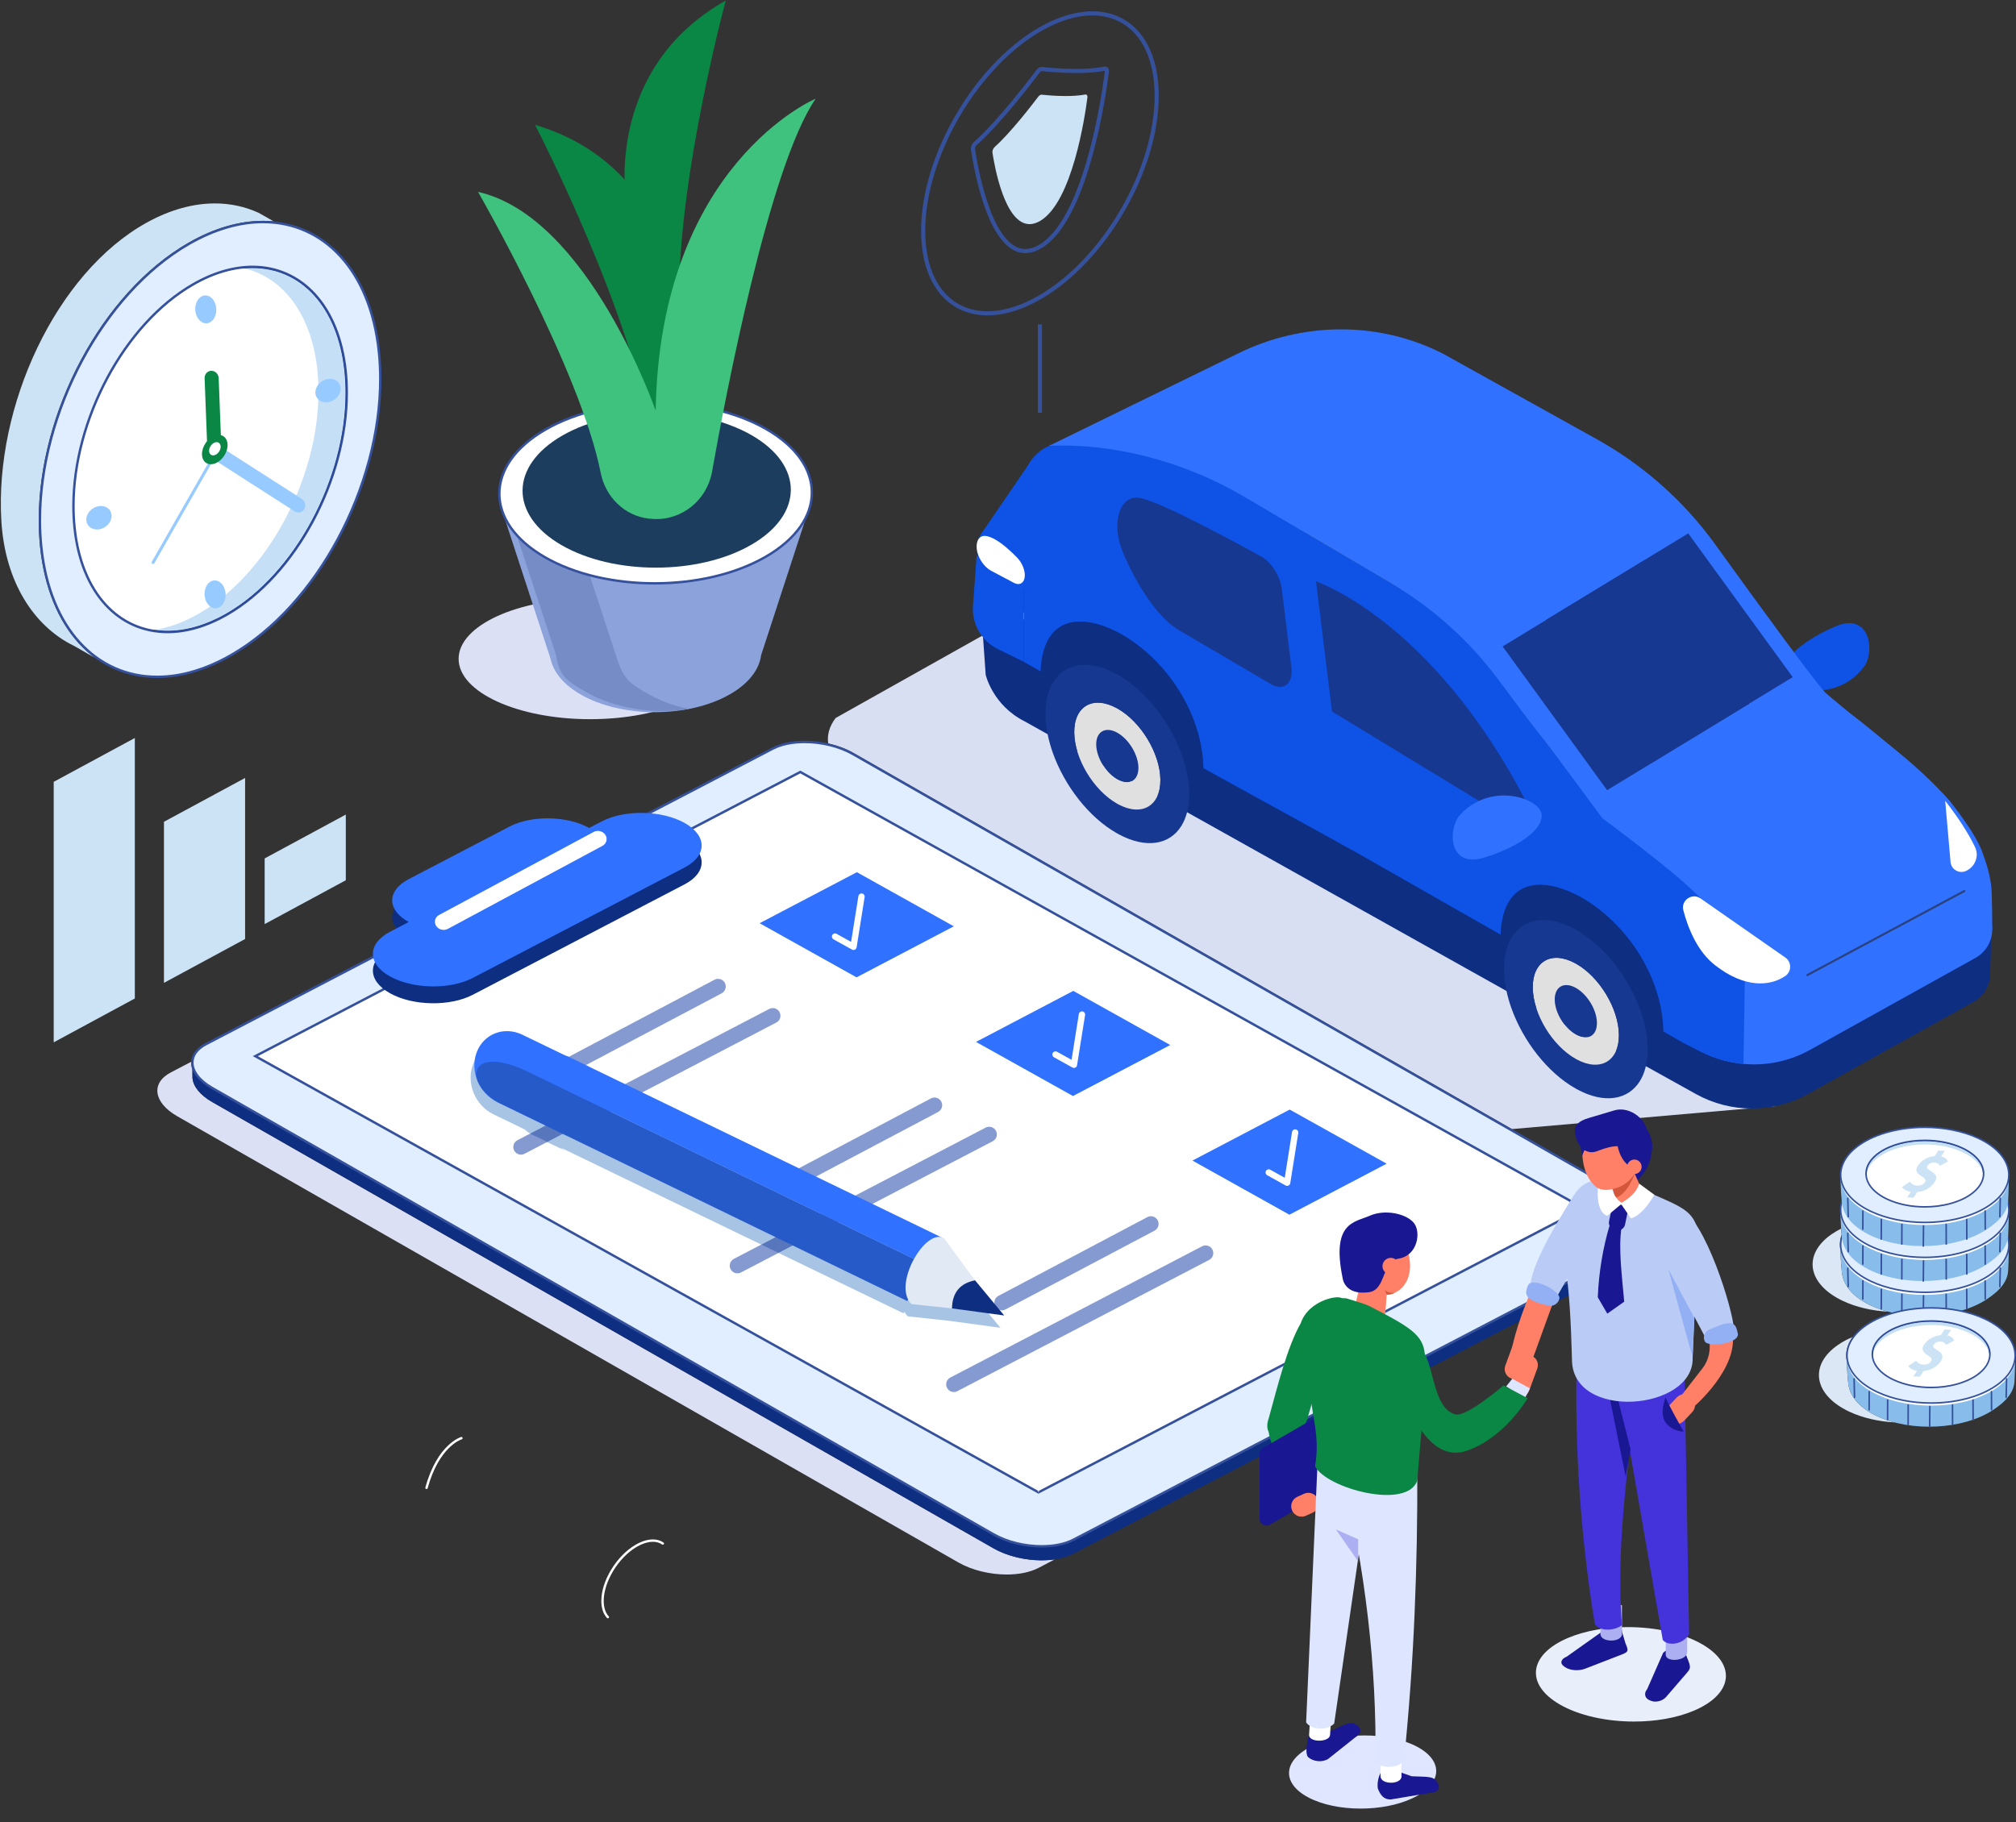 <?xml version="1.0" encoding="UTF-8"?>
<svg width="125px" height="113px" viewBox="0 0 125 113" version="1.1" xmlns="http://www.w3.org/2000/svg" xmlns:xlink="http://www.w3.org/1999/xlink">
    <rect x="0" y="0" width="125" height="113" fill="#333333" stroke="none"/>
    <!-- Generator: Sketch 61 (89581) - https://sketch.com -->
    <title>Group 23</title>
    <desc>Created with Sketch.</desc>
    <g id="Desktop" stroke="none" stroke-width="1" fill="none" fill-rule="evenodd">
        <g id="Mobile-Sell-car-advisory" transform="translate(-230, -48)">
            <g id="Group-24">
                <g id="Group-23" transform="translate(230, 48)">
                    <g id="shutterstock_1408746896" transform="translate(62.5, 56.115) scale(-1, 1) translate(-62.5, -56.115) ">
                        <g id="Group-102" transform="translate(0.385, 20.406)">
                            <path d="M7.537,60.945 C7.927,60.843 8.298,60.71 8.642,60.547 C9.613,60.085 10.189,59.458 10.354,58.797 C10.425,58.629 10.492,57.648 10.491,57.18 C10.52,57.051 10.535,56.921 10.535,56.791 C10.535,56.587 10.499,56.383 10.427,56.183 C10.439,56.063 10.45,55.93 10.459,55.796 C10.661,55.896 10.852,56.007 11.029,56.128 C12.865,57.383 12.555,59.242 10.337,60.282 C9.508,60.67 8.532,60.889 7.537,60.945" id="Fill-3" fill="#DCE7F5"></path>
                            <path d="M10.479,56.954 C10.522,57.146 10.441,58.59 10.354,58.797 C10.189,59.458 9.613,60.085 8.642,60.547 C6.51,61.56 3.285,61.396 1.437,60.18 C0.576,59.614 0.108,59.038 0.098,58.319 C0.07,57.93 0.058,56.844 0.058,56.844 C0.093,56.724 0.181,56.728 0.282,56.733 C0.38,56.737 0.49,56.742 0.575,56.632 C0.863,56.196 1.346,55.795 2.021,55.474 C4.153,54.46 7.379,54.624 9.226,55.84 C10.004,56.351 10.425,56.336 10.479,56.954" id="Fill-4" fill="#88BDEB"></path>
                            <path d="M9.29,55.073 C7.453,53.818 4.166,53.643 1.948,54.682 C-0.27,55.722 -0.58,57.581 1.256,58.836 C3.092,60.09 6.379,60.265 8.598,59.226 C10.816,58.187 11.126,56.327 9.29,55.073" id="Fill-5" fill="#FFFFFF"></path>
                            <path d="M9.29,54.911 C7.453,53.657 4.166,53.482 1.948,54.522 C-0.27,55.561 -0.58,57.42 1.256,58.675 C3.092,59.93 6.379,60.105 8.598,59.065 C10.816,58.026 11.126,56.166 9.29,54.911" id="Fill-6" fill="#E0EEFF"></path>
                            <path d="M9.29,54.911 L9.317,54.872 C8.275,54.16 6.779,53.796 5.272,53.796 C4.094,53.796 2.909,54.018 1.928,54.478 C1.299,54.772 0.821,55.133 0.499,55.529 C0.176,55.925 0.01,56.36 0.01,56.796 C0.01,57.137 0.112,57.478 0.314,57.804 C0.517,58.128 0.822,58.437 1.229,58.715 C2.271,59.426 3.767,59.791 5.274,59.791 C6.451,59.791 7.637,59.568 8.618,59.109 C9.246,58.814 9.725,58.454 10.047,58.058 C10.369,57.661 10.535,57.227 10.535,56.791 C10.535,56.45 10.434,56.108 10.231,55.783 C10.028,55.459 9.723,55.15 9.317,54.872 L9.29,54.911 L9.262,54.951 C9.661,55.223 9.955,55.523 10.15,55.834 C10.344,56.146 10.439,56.469 10.439,56.791 C10.439,57.202 10.283,57.614 9.972,57.997 C9.661,58.38 9.195,58.732 8.577,59.021 C7.612,59.474 6.439,59.695 5.274,59.695 C3.782,59.696 2.302,59.332 1.283,58.636 C0.885,58.364 0.59,58.064 0.396,57.752 C0.201,57.441 0.107,57.118 0.107,56.796 C0.107,56.384 0.262,55.973 0.573,55.59 C0.884,55.207 1.351,54.854 1.969,54.566 C2.933,54.113 4.106,53.891 5.272,53.892 C6.763,53.891 8.243,54.254 9.262,54.951 L9.29,54.911" id="Fill-7" fill="#35519C"></path>
                            <path d="M8.077,55.4 C6.794,54.523 4.496,54.401 2.945,55.128 C1.394,55.854 1.177,57.154 2.461,58.031 C3.745,58.908 6.043,59.03 7.593,58.304 C9.144,57.578 9.361,56.278 8.077,55.4" id="Fill-8" fill="#FFFFFF"></path>
                            <path d="M8.077,55.4 L8.104,55.361 C7.372,54.861 6.324,54.606 5.268,54.605 C4.443,54.605 3.613,54.762 2.924,55.084 C2.484,55.291 2.148,55.544 1.921,55.823 C1.693,56.102 1.575,56.408 1.575,56.718 C1.575,56.959 1.647,57.2 1.79,57.429 C1.933,57.658 2.148,57.876 2.434,58.071 C3.166,58.571 4.214,58.826 5.27,58.826 C6.095,58.826 6.925,58.67 7.614,58.348 C8.054,58.141 8.391,57.888 8.618,57.609 C8.845,57.329 8.962,57.023 8.962,56.714 C8.962,56.473 8.891,56.231 8.747,56.002 C8.604,55.773 8.39,55.556 8.104,55.361 L8.077,55.4 L8.05,55.44 C8.327,55.629 8.531,55.837 8.666,56.053 C8.801,56.269 8.866,56.492 8.866,56.714 C8.866,56.998 8.758,57.282 8.543,57.548 C8.327,57.813 8.003,58.059 7.573,58.26 C6.901,58.575 6.083,58.73 5.27,58.73 C4.229,58.73 3.197,58.477 2.488,57.992 C2.211,57.802 2.007,57.594 1.872,57.379 C1.737,57.162 1.672,56.94 1.672,56.718 C1.672,56.434 1.779,56.149 1.995,55.884 C2.211,55.619 2.535,55.373 2.965,55.171 C3.637,54.856 4.455,54.702 5.268,54.702 C6.309,54.702 7.341,54.955 8.05,55.44 L8.077,55.4" id="Fill-9" fill="#35519C"></path>
                            <path d="M5.3,59.958 L5.314,61.211 C5.314,61.238 5.336,61.26 5.362,61.259 C5.389,61.259 5.41,61.237 5.41,61.211 L5.397,59.957 C5.397,59.93 5.375,59.909 5.348,59.909 C5.321,59.91 5.3,59.931 5.3,59.958" id="Fill-10" fill="#35519C"></path>
                            <path d="M6.642,59.864 L6.647,61.084 C6.647,61.111 6.668,61.132 6.695,61.132 C6.722,61.132 6.743,61.11 6.743,61.084 L6.738,59.864 C6.738,59.837 6.717,59.816 6.69,59.816 C6.663,59.816 6.642,59.838 6.642,59.864" id="Fill-11" fill="#35519C"></path>
                            <path d="M7.916,59.556 L7.922,60.776 C7.922,60.802 7.943,60.824 7.97,60.824 C7.997,60.823 8.018,60.802 8.018,60.775 L8.013,59.555 C8.013,59.529 7.992,59.507 7.965,59.508 C7.938,59.508 7.916,59.529 7.916,59.556" id="Fill-12" fill="#35519C"></path>
                            <path d="M9.06,59.035 L9.064,60.16 C9.065,60.187 9.086,60.208 9.113,60.208 C9.14,60.208 9.161,60.186 9.161,60.16 L9.156,59.035 C9.156,59.008 9.135,58.987 9.108,58.987 C9.082,58.987 9.06,59.009 9.06,59.035" id="Fill-13" fill="#35519C"></path>
                            <path d="M9.996,58.244 L9.97,59.387 C9.969,59.414 9.99,59.435 10.017,59.436 C10.044,59.437 10.065,59.416 10.066,59.389 L10.092,58.246 C10.093,58.219 10.072,58.198 10.046,58.197 C10.019,58.196 9.997,58.217 9.996,58.244" id="Fill-14" fill="#35519C"></path>
                            <path d="M3.896,59.864 L3.892,61.084 C3.892,61.11 3.913,61.132 3.939,61.132 C3.966,61.132 3.988,61.111 3.988,61.084 L3.993,59.864 C3.993,59.838 3.971,59.816 3.945,59.816 C3.918,59.816 3.897,59.837 3.896,59.864" id="Fill-15" fill="#35519C"></path>
                            <path d="M2.622,59.555 L2.617,60.775 C2.617,60.802 2.638,60.823 2.665,60.824 C2.691,60.824 2.713,60.802 2.713,60.776 L2.718,59.556 C2.718,59.529 2.697,59.508 2.67,59.508 C2.644,59.507 2.622,59.529 2.622,59.555" id="Fill-16" fill="#35519C"></path>
                            <path d="M1.478,59.035 L1.474,60.16 C1.474,60.186 1.495,60.208 1.521,60.208 C1.548,60.208 1.57,60.187 1.57,60.16 L1.575,59.035 C1.575,59.009 1.554,58.987 1.527,58.987 C1.5,58.987 1.478,59.008 1.478,59.035" id="Fill-17" fill="#35519C"></path>
                            <path d="M0.542,58.246 L0.569,59.389 C0.569,59.416 0.591,59.437 0.618,59.436 C0.644,59.435 0.665,59.414 0.665,59.387 L0.638,58.244 C0.638,58.217 0.616,58.196 0.589,58.197 C0.563,58.198 0.542,58.219 0.542,58.246" id="Fill-18" fill="#35519C"></path>
                            <path d="M10.479,54.787 C10.522,54.979 10.441,56.423 10.354,56.631 C10.189,57.291 9.613,57.918 8.642,58.379 C6.51,59.393 3.285,59.229 1.437,58.013 C0.576,57.447 0.108,56.871 0.098,56.152 C0.07,55.762 0.058,54.677 0.058,54.677 C0.093,54.556 0.181,54.561 0.282,54.566 C0.38,54.57 0.49,54.575 0.575,54.465 C0.863,54.029 1.346,53.627 2.021,53.307 C4.153,52.293 7.379,52.457 9.226,53.672 C10.004,54.184 10.425,54.169 10.479,54.787" id="Fill-19" fill="#88BDEB"></path>
                            <path d="M9.29,52.906 C7.453,51.65 4.166,51.476 1.948,52.515 C-0.27,53.555 -0.58,55.415 1.256,56.669 C3.092,57.924 6.379,58.098 8.598,57.059 C10.816,56.02 11.126,54.16 9.29,52.906" id="Fill-20" fill="#FFFFFF"></path>
                            <path d="M9.29,52.744 C7.453,51.49 4.166,51.315 1.948,52.354 C-0.27,53.394 -0.58,55.253 1.256,56.508 C3.092,57.762 6.379,57.937 8.598,56.898 C10.816,55.859 11.126,53.999 9.29,52.744" id="Fill-21" fill="#E0EEFF"></path>
                            <path d="M9.29,52.744 L9.317,52.705 C8.275,51.993 6.779,51.629 5.272,51.628 C4.094,51.628 2.909,51.851 1.928,52.311 C1.299,52.605 0.821,52.965 0.499,53.362 C0.176,53.758 0.01,54.192 0.01,54.629 C0.01,54.97 0.112,55.311 0.314,55.636 C0.517,55.961 0.822,56.27 1.229,56.548 C2.271,57.259 3.767,57.624 5.274,57.624 C6.451,57.624 7.637,57.401 8.618,56.942 C9.246,56.647 9.725,56.287 10.047,55.891 C10.369,55.494 10.535,55.06 10.535,54.623 C10.535,54.283 10.434,53.941 10.231,53.617 C10.028,53.291 9.723,52.983 9.317,52.705 L9.29,52.744 L9.262,52.784 C9.661,53.056 9.955,53.356 10.15,53.667 C10.344,53.979 10.439,54.302 10.439,54.623 C10.439,55.035 10.283,55.447 9.972,55.83 C9.661,56.212 9.195,56.565 8.577,56.854 C7.612,57.307 6.439,57.528 5.274,57.528 C3.782,57.528 2.302,57.165 1.283,56.468 C0.885,56.196 0.59,55.896 0.396,55.585 C0.201,55.274 0.107,54.951 0.107,54.629 C0.107,54.217 0.262,53.806 0.573,53.423 C0.884,53.04 1.351,52.687 1.969,52.398 C2.933,51.946 4.106,51.724 5.272,51.724 C6.763,51.724 8.243,52.087 9.262,52.784 L9.29,52.744" id="Fill-22" fill="#35519C"></path>
                            <path d="M8.077,53.233 C6.794,52.356 4.496,52.234 2.945,52.961 C1.394,53.687 1.177,54.987 2.461,55.864 C3.745,56.742 6.043,56.863 7.593,56.137 C9.144,55.41 9.361,54.11 8.077,53.233" id="Fill-23" fill="#FFFFFF"></path>
                            <path d="M8.077,53.233 L8.104,53.194 C7.372,52.694 6.324,52.438 5.268,52.438 C4.443,52.438 3.613,52.594 2.924,52.917 C2.484,53.124 2.148,53.377 1.921,53.656 C1.693,53.935 1.575,54.242 1.575,54.551 C1.575,54.791 1.647,55.033 1.79,55.262 C1.933,55.492 2.148,55.708 2.434,55.904 C3.166,56.404 4.214,56.659 5.27,56.659 C6.095,56.659 6.925,56.503 7.614,56.181 C8.054,55.974 8.391,55.721 8.618,55.441 C8.845,55.162 8.962,54.856 8.962,54.547 C8.962,54.306 8.891,54.064 8.747,53.835 C8.604,53.606 8.39,53.389 8.104,53.194 L8.077,53.233 L8.05,53.273 C8.327,53.462 8.531,53.67 8.666,53.886 C8.801,54.102 8.866,54.325 8.866,54.547 C8.866,54.831 8.758,55.116 8.543,55.381 C8.327,55.646 8.003,55.892 7.573,56.093 C6.901,56.408 6.083,56.563 5.27,56.563 C4.229,56.563 3.197,56.31 2.488,55.825 C2.211,55.635 2.007,55.427 1.872,55.211 C1.737,54.996 1.672,54.773 1.672,54.551 C1.672,54.267 1.779,53.982 1.995,53.717 C2.211,53.451 2.535,53.206 2.965,53.004 C3.637,52.689 4.455,52.535 5.268,52.535 C6.308,52.534 7.341,52.788 8.05,53.273 L8.077,53.233" id="Fill-24" fill="#35519C"></path>
                            <path d="M5.3,57.791 L5.314,59.045 C5.314,59.071 5.336,59.093 5.362,59.092 C5.389,59.092 5.41,59.07 5.41,59.043 L5.397,57.789 C5.397,57.763 5.375,57.742 5.348,57.742 C5.321,57.743 5.3,57.764 5.3,57.791" id="Fill-25" fill="#35519C"></path>
                            <path d="M6.642,57.697 L6.647,58.917 C6.647,58.944 6.668,58.965 6.695,58.965 C6.722,58.965 6.743,58.943 6.743,58.917 L6.738,57.696 C6.738,57.67 6.717,57.649 6.69,57.649 C6.663,57.649 6.642,57.671 6.642,57.697" id="Fill-26" fill="#35519C"></path>
                            <path d="M7.916,57.389 L7.922,58.609 C7.922,58.635 7.943,58.657 7.97,58.656 C7.997,58.656 8.018,58.634 8.018,58.608 L8.013,57.388 C8.013,57.362 7.992,57.34 7.965,57.34 C7.938,57.34 7.916,57.362 7.916,57.389" id="Fill-27" fill="#35519C"></path>
                            <path d="M9.06,56.868 L9.064,57.993 C9.065,58.019 9.086,58.041 9.113,58.041 C9.14,58.041 9.161,58.019 9.161,57.992 L9.156,56.867 C9.156,56.841 9.135,56.82 9.108,56.82 C9.082,56.82 9.06,56.842 9.06,56.868" id="Fill-28" fill="#35519C"></path>
                            <path d="M9.996,56.077 L9.97,57.22 C9.969,57.247 9.99,57.268 10.017,57.269 C10.044,57.27 10.065,57.248 10.066,57.222 L10.092,56.079 C10.093,56.052 10.072,56.031 10.046,56.03 C10.019,56.029 9.997,56.05 9.996,56.077" id="Fill-29" fill="#35519C"></path>
                            <path d="M3.896,57.696 L3.892,58.917 C3.892,58.943 3.913,58.965 3.939,58.965 C3.966,58.965 3.988,58.944 3.988,58.917 L3.993,57.697 C3.993,57.671 3.971,57.649 3.945,57.649 C3.918,57.649 3.897,57.67 3.896,57.696" id="Fill-30" fill="#35519C"></path>
                            <path d="M2.622,57.388 L2.617,58.608 C2.617,58.634 2.638,58.656 2.665,58.656 C2.691,58.657 2.713,58.635 2.713,58.609 L2.718,57.389 C2.718,57.362 2.697,57.34 2.67,57.34 C2.644,57.34 2.622,57.362 2.622,57.388" id="Fill-31" fill="#35519C"></path>
                            <path d="M1.478,56.867 L1.474,57.992 C1.474,58.019 1.495,58.041 1.521,58.041 C1.548,58.041 1.57,58.019 1.57,57.993 L1.575,56.868 C1.575,56.842 1.554,56.82 1.527,56.82 C1.5,56.82 1.478,56.841 1.478,56.867" id="Fill-32" fill="#35519C"></path>
                            <path d="M0.542,56.079 L0.569,57.222 C0.569,57.248 0.591,57.27 0.618,57.269 C0.644,57.268 0.665,57.247 0.665,57.22 L0.638,56.077 C0.638,56.05 0.616,56.029 0.589,56.03 C0.563,56.031 0.542,56.052 0.542,56.079" id="Fill-33" fill="#35519C"></path>
                            <path d="M10.479,52.62 C10.522,52.812 10.441,54.256 10.354,54.463 C10.189,55.124 9.613,55.75 8.642,56.212 C6.51,57.225 3.285,57.062 1.437,55.846 C0.576,55.28 0.108,54.704 0.098,53.984 C0.07,53.595 0.058,52.51 0.058,52.51 C0.093,52.389 0.181,52.393 0.282,52.399 C0.38,52.402 0.49,52.407 0.575,52.299 C0.863,51.862 1.346,51.46 2.021,51.139 C4.153,50.126 7.379,50.29 9.226,51.505 C10.004,52.017 10.425,52.001 10.479,52.62" id="Fill-34" fill="#88BDEB"></path>
                            <path d="M9.29,50.738 C7.453,49.483 4.166,49.309 1.948,50.348 C-0.27,51.387 -0.58,53.247 1.256,54.502 C3.092,55.757 6.379,55.931 8.598,54.892 C10.816,53.852 11.126,51.992 9.29,50.738" id="Fill-35" fill="#FFFFFF"></path>
                            <path d="M9.29,50.578 C7.453,49.322 4.166,49.148 1.948,50.187 C-0.27,51.227 -0.58,53.086 1.256,54.341 C3.092,55.595 6.379,55.77 8.598,54.731 C10.816,53.692 11.126,51.832 9.29,50.578" id="Fill-36" fill="#E0EEFF"></path>
                            <path d="M9.29,50.578 L9.317,50.538 C8.275,49.826 6.779,49.462 5.272,49.461 C4.094,49.461 2.909,49.684 1.928,50.144 C1.299,50.438 0.821,50.798 0.499,51.195 C0.176,51.591 0.01,52.025 0.01,52.462 C0.01,52.803 0.112,53.144 0.314,53.469 C0.517,53.794 0.822,54.103 1.229,54.381 C2.271,55.092 3.767,55.457 5.274,55.457 C6.451,55.457 7.637,55.234 8.618,54.774 C9.246,54.48 9.725,54.12 10.047,53.723 C10.369,53.327 10.535,52.893 10.535,52.456 C10.535,52.116 10.434,51.774 10.231,51.449 C10.028,51.124 9.723,50.816 9.317,50.538 L9.29,50.578 L9.262,50.617 C9.661,50.889 9.955,51.188 10.15,51.5 C10.344,51.811 10.439,52.135 10.439,52.456 C10.439,52.868 10.283,53.28 9.972,53.663 C9.661,54.045 9.195,54.398 8.577,54.688 C7.612,55.139 6.439,55.361 5.274,55.361 C3.782,55.361 2.302,54.998 1.283,54.301 C0.885,54.029 0.59,53.729 0.396,53.418 C0.201,53.106 0.107,52.784 0.107,52.462 C0.107,52.05 0.262,51.638 0.573,51.256 C0.884,50.873 1.351,50.52 1.969,50.231 C2.933,49.779 4.106,49.557 5.272,49.557 C6.763,49.557 8.243,49.92 9.262,50.617 L9.29,50.578" id="Fill-37" fill="#35519C"></path>
                            <path d="M8.077,51.066 C6.794,50.189 4.496,50.067 2.945,50.794 C1.394,51.52 1.177,52.82 2.461,53.697 C3.745,54.575 6.043,54.696 7.593,53.969 C9.144,53.243 9.361,51.943 8.077,51.066" id="Fill-38" fill="#FFFFFF"></path>
                            <path d="M8.077,51.066 L8.104,51.026 C7.372,50.527 6.324,50.271 5.268,50.271 C4.443,50.271 3.613,50.427 2.924,50.75 C2.484,50.956 2.148,51.21 1.921,51.489 C1.693,51.768 1.575,52.075 1.575,52.383 C1.575,52.624 1.647,52.866 1.79,53.095 C1.933,53.325 2.148,53.541 2.434,53.737 C3.166,54.236 4.214,54.492 5.27,54.492 C6.095,54.492 6.925,54.336 7.614,54.013 C8.054,53.807 8.391,53.554 8.618,53.275 C8.845,52.995 8.962,52.689 8.962,52.379 C8.962,52.139 8.891,51.897 8.747,51.668 C8.604,51.439 8.39,51.222 8.104,51.026 L8.077,51.066 L8.05,51.106 C8.327,51.295 8.531,51.503 8.666,51.719 C8.801,51.935 8.866,52.158 8.866,52.379 C8.866,52.664 8.758,52.949 8.543,53.214 C8.327,53.479 8.003,53.724 7.573,53.926 C6.901,54.241 6.083,54.396 5.27,54.396 C4.229,54.396 3.197,54.142 2.488,53.658 C2.211,53.468 2.007,53.26 1.872,53.044 C1.737,52.829 1.672,52.605 1.672,52.383 C1.672,52.099 1.779,51.815 1.995,51.55 C2.211,51.284 2.535,51.039 2.965,50.837 C3.637,50.522 4.455,50.368 5.268,50.368 C6.308,50.367 7.341,50.621 8.05,51.106 L8.077,51.066" id="Fill-39" fill="#35519C"></path>
                            <path d="M1.676,52.288 C1.697,52.036 1.803,51.785 1.995,51.55 C2.211,51.284 2.535,51.039 2.965,50.837 C3.637,50.522 4.455,50.368 5.268,50.368 C5.268,50.368 5.268,50.368 5.268,50.368 C6.308,50.367 7.341,50.621 8.05,51.106 L8.077,51.066 L8.05,51.106 C8.327,51.295 8.531,51.503 8.666,51.719 C8.781,51.904 8.846,52.094 8.862,52.285 C8.758,51.941 8.499,51.607 8.077,51.319 C7.356,50.826 6.317,50.572 5.268,50.572 C4.449,50.572 3.625,50.728 2.945,51.046 C2.245,51.374 1.817,51.819 1.676,52.288" id="Fill-40" fill="#C5DFF6"></path>
                            <path d="M1.631,52.51 C1.562,51.875 2.012,51.23 2.945,50.794 C3.625,50.475 4.449,50.32 5.268,50.32 C6.316,50.32 7.356,50.574 8.077,51.066 L8.05,51.106 C7.341,50.621 6.308,50.367 5.268,50.368 C5.268,50.368 5.268,50.368 5.268,50.368 C4.455,50.368 3.637,50.522 2.965,50.837 C2.535,51.039 2.211,51.284 1.995,51.55 C1.803,51.785 1.697,52.036 1.676,52.288 C1.654,52.361 1.639,52.436 1.631,52.51 M8.907,52.506 C8.9,52.432 8.884,52.359 8.862,52.285 C8.846,52.094 8.781,51.904 8.666,51.719 C8.531,51.503 8.327,51.295 8.05,51.106 L8.077,51.066 C8.691,51.485 8.962,52.002 8.907,52.506" id="Fill-41" fill="#294797"></path>
                            <path d="M5.3,55.624 L5.314,56.878 C5.314,56.904 5.336,56.925 5.362,56.925 C5.389,56.924 5.41,56.903 5.41,56.876 L5.397,55.622 C5.397,55.596 5.375,55.574 5.348,55.575 C5.321,55.575 5.3,55.597 5.3,55.624" id="Fill-43" fill="#35519C"></path>
                            <path d="M6.642,55.53 L6.647,56.75 C6.647,56.776 6.668,56.798 6.695,56.798 C6.722,56.797 6.743,56.776 6.743,56.749 L6.738,55.529 C6.738,55.503 6.717,55.481 6.69,55.482 C6.663,55.482 6.642,55.503 6.642,55.53" id="Fill-44" fill="#35519C"></path>
                            <path d="M7.916,55.221 L7.922,56.441 C7.922,56.468 7.943,56.489 7.97,56.489 C7.997,56.489 8.018,56.468 8.018,56.441 L8.013,55.221 C8.013,55.194 7.992,55.173 7.965,55.173 C7.938,55.173 7.916,55.195 7.916,55.221" id="Fill-45" fill="#35519C"></path>
                            <path d="M9.06,54.701 L9.064,55.826 C9.065,55.852 9.086,55.874 9.113,55.873 C9.14,55.873 9.161,55.852 9.161,55.825 L9.156,54.7 C9.156,54.674 9.135,54.652 9.108,54.652 C9.082,54.653 9.06,54.674 9.06,54.701" id="Fill-46" fill="#35519C"></path>
                            <path d="M9.996,53.91 L9.97,55.053 C9.969,55.08 9.99,55.101 10.017,55.102 C10.044,55.103 10.065,55.081 10.066,55.055 L10.092,53.912 C10.093,53.885 10.072,53.863 10.046,53.862 C10.019,53.862 9.997,53.883 9.996,53.91" id="Fill-47" fill="#35519C"></path>
                            <path d="M3.896,55.529 L3.892,56.749 C3.892,56.776 3.913,56.797 3.939,56.798 C3.966,56.798 3.988,56.776 3.988,56.75 L3.993,55.53 C3.993,55.503 3.971,55.482 3.945,55.482 C3.918,55.481 3.897,55.503 3.896,55.529" id="Fill-48" fill="#35519C"></path>
                            <path d="M2.622,55.221 L2.617,56.441 C2.617,56.468 2.638,56.489 2.665,56.489 C2.691,56.489 2.713,56.468 2.713,56.441 L2.718,55.221 C2.718,55.195 2.697,55.173 2.67,55.173 C2.644,55.173 2.622,55.194 2.622,55.221" id="Fill-49" fill="#35519C"></path>
                            <path d="M1.478,54.7 L1.474,55.825 C1.474,55.852 1.495,55.873 1.521,55.873 C1.548,55.874 1.57,55.852 1.57,55.826 L1.575,54.701 C1.575,54.674 1.554,54.653 1.527,54.652 C1.5,54.652 1.478,54.674 1.478,54.7" id="Fill-50" fill="#35519C"></path>
                            <path d="M0.542,53.912 L0.569,55.055 C0.569,55.081 0.591,55.103 0.618,55.102 C0.644,55.101 0.665,55.08 0.665,55.053 L0.638,53.91 C0.638,53.883 0.616,53.862 0.589,53.862 C0.563,53.863 0.542,53.885 0.542,53.912" id="Fill-51" fill="#35519C"></path>
                            <path d="M30.868,49.619 L14.564,48.199 C8.612,44.768 17.55,35.057 23.417,31.64 L47.136,17.824 C47.759,17.461 55.68,15.764 57.621,15.764 C57.813,15.764 57.946,15.781 58.008,15.817 L72.8,24.122 C73.21,24.66 73.333,25.193 73.264,25.7 C72.703,25.827 72.164,26.025 71.695,26.292 L30.868,49.619" id="Fill-53" fill="#D9DFF2"></path>
                            <polyline id="Fill-54" fill="#0E53E6" points="60.547 7.977 63.758 12.675 59.44 10.65 60.547 7.977"></polyline>
                            <path d="M9.887,21.771 C9.561,21.545 9.256,21.251 8.989,20.879 C8.36,19.866 8.714,17.561 10.798,18.438 C11.462,18.719 12.098,19.06 12.63,19.429 C13.56,20.076 14.17,20.809 14.055,21.452 C13.903,22.303 11.606,22.967 9.887,21.771" id="Fill-55" fill="#0E53E6"></path>
                            <path d="M55.892,15.892 L48.121,11.569 C46.444,10.637 46.657,8.994 48.592,7.917 C50.527,6.841 53.482,6.723 55.158,7.655 L62.929,11.978 C64.605,12.91 64.393,14.553 62.458,15.629 C60.522,16.706 57.568,16.824 55.892,15.892" id="Fill-56" fill="#0E53E6"></path>
                            <path d="M63.758,17.773 L60.575,18.065 L60.575,19.181 L48.667,12.558 L39.32,14.831 L39.447,18.866 C39.447,19.553 39.8,20.241 40.507,20.634 L17.023,28.519 C19.168,29.712 27.49,43.126 29.635,41.933 L61.072,24.338 C63.063,23.344 63.498,21.448 63.498,21.448 L63.758,17.773" id="Fill-57" fill="#0E2E82"></path>
                            <path d="M58.91,7.046 C51.317,5.737 43.578,12.692 43.578,12.692 L40.791,32.306 L49.998,27.238 C50.073,23.798 52.31,20.491 55.129,18.898 C57.812,17.449 59.974,17.997 60.096,21.233 L61.14,20.638 L61.14,9.59 C61.14,8.332 60.196,7.268 58.91,7.046" id="Fill-58" fill="#0E53E6"></path>
                            <path d="M12.525,47.449 L2.276,41.749 C1.57,41.356 1.217,40.668 1.217,39.98 L1.133,37.316 L10.437,33.673 L27.33,43.069 L19.455,47.449 C17.311,48.642 14.669,48.642 12.525,47.449" id="Fill-59" fill="#0E2E82"></path>
                            <path d="M12.398,44.714 L2.149,39.014 C0.736,38.228 0.736,36.263 2.149,35.477 L10.309,30.938 L27.203,40.334 L19.328,44.714 C17.184,45.907 14.542,45.907 12.398,44.714" id="Fill-60" fill="#3072FF"></path>
                            <path d="M34.202,38.976 C34.202,38.727 31.358,28.298 25.518,32.882 C22.963,34.886 18.497,43.966 20.803,45.389 C23.11,46.812 34.202,38.976 34.202,38.976" id="Fill-61" fill="#0E2E82"></path>
                            <path d="M26.902,40.866 C26.91,40.86 26.919,40.856 26.927,40.852 C27.649,40.46 28.226,40.796 28.215,41.602 C28.205,42.398 27.623,43.356 26.912,43.758 C26.904,43.763 26.896,43.767 26.887,43.772 C26.165,44.163 25.588,43.83 25.599,43.024 C25.61,42.227 26.191,41.267 26.902,40.866" id="Fill-62" fill="#173891"></path>
                            <path d="M26.912,43.758 C27.623,43.356 28.205,42.398 28.215,41.602 C28.226,40.796 27.649,40.46 26.927,40.852 C26.919,40.856 26.91,40.86 26.902,40.866 C26.191,41.267 25.61,42.227 25.599,43.024 C25.588,43.83 26.165,44.163 26.887,43.772 C26.896,43.767 26.904,43.763 26.912,43.758 M26.946,39.335 C28.421,38.532 29.599,39.215 29.578,40.86 C29.555,42.485 28.37,44.442 26.919,45.262 C26.901,45.273 26.883,45.282 26.865,45.292 C25.392,46.092 24.215,45.408 24.236,43.763 C24.258,42.139 25.442,40.184 26.89,39.365 C26.909,39.355 26.928,39.345 26.946,39.335" id="Fill-63" fill="#E0E0E0"></path>
                            <path d="M26.919,45.262 C28.37,44.442 29.555,42.485 29.578,40.86 C29.599,39.215 28.421,38.532 26.946,39.335 C26.928,39.345 26.909,39.355 26.89,39.365 C25.442,40.184 24.258,42.139 24.236,43.763 C24.215,45.408 25.392,46.092 26.865,45.292 C26.883,45.282 26.901,45.273 26.919,45.262 M26.973,37.214 C29.433,35.878 31.396,37.019 31.358,39.763 C31.357,39.827 31.355,39.892 31.352,39.957 C31.319,40.655 31.163,41.386 30.907,42.108 C30.184,44.144 28.672,46.113 26.93,47.098 C26.899,47.116 26.869,47.132 26.838,47.149 C25.132,48.078 23.663,47.812 22.937,46.645 C22.672,46.219 22.506,45.672 22.463,45.019 C22.455,44.885 22.451,44.747 22.453,44.603 C22.489,41.892 24.465,38.633 26.885,37.264 C26.915,37.247 26.944,37.231 26.973,37.214" id="Fill-64" fill="#173891"></path>
                            <path d="M55.332,25.041 C55.34,25.036 55.348,25.032 55.357,25.027 C56.079,24.636 56.656,24.972 56.645,25.777 C56.634,26.574 56.053,27.532 55.342,27.934 C55.334,27.938 55.325,27.943 55.317,27.948 C54.595,28.339 54.018,28.005 54.029,27.2 C54.039,26.403 54.621,25.443 55.332,25.041" id="Fill-65" fill="#173891"></path>
                            <path d="M55.342,27.934 C56.053,27.532 56.634,26.574 56.645,25.777 C56.656,24.972 56.079,24.636 55.357,25.027 C55.348,25.032 55.34,25.036 55.332,25.041 C54.621,25.443 54.039,26.403 54.029,27.199 C54.018,28.005 54.595,28.339 55.317,27.947 C55.325,27.943 55.334,27.938 55.342,27.934 M55.377,23.51 C56.852,22.708 58.029,23.391 58.008,25.036 C57.986,26.661 56.8,28.618 55.349,29.438 C55.331,29.448 55.314,29.458 55.296,29.468 C53.823,30.267 52.645,29.584 52.666,27.939 C52.689,26.315 53.872,24.36 55.32,23.541 C55.339,23.531 55.357,23.52 55.377,23.51" id="Fill-66" fill="#E0E0E0"></path>
                            <path d="M55.349,29.438 C56.8,28.618 57.986,26.661 58.008,25.036 C58.029,23.391 56.852,22.708 55.377,23.51 C55.357,23.52 55.339,23.531 55.32,23.541 C53.872,24.36 52.689,26.315 52.666,27.939 C52.645,29.584 53.823,30.267 55.296,29.468 C55.314,29.458 55.331,29.448 55.349,29.438 M55.404,21.39 C57.864,20.054 59.826,21.195 59.788,23.939 C59.787,24.003 59.785,24.068 59.782,24.133 C59.75,24.831 59.593,25.562 59.336,26.284 C58.615,28.32 57.103,30.288 55.36,31.274 C55.329,31.291 55.299,31.308 55.268,31.325 C53.561,32.253 52.093,31.988 51.367,30.82 C51.102,30.394 50.936,29.848 50.894,29.195 C50.885,29.061 50.882,28.922 50.884,28.779 C50.92,26.068 52.895,22.808 55.315,21.44 C55.345,21.423 55.374,21.407 55.404,21.39" id="Fill-67" fill="#173891"></path>
                            <path d="M43.578,12.692 L34.369,18.124 C34.369,18.124 26.991,28.118 26.111,29.005 C25.387,29.737 18.06,35.29 17.596,36.011 C16.629,37.517 16.369,38.275 16.42,39.754 C16.42,39.754 16.506,45.513 16.512,45.562 C18.417,45.407 19.473,44.617 20.212,44.294 L21.477,43.563 C21.552,40.123 23.789,36.816 26.608,35.223 C29.291,33.774 31.453,34.322 31.575,37.558 L43.049,31.019 L43.578,12.692" id="Fill-68" fill="#0E53E6"></path>
                            <path d="M47.816,1.499 L59.567,7.244 C55.429,7.061 51.056,8.29 47.522,10.37 L38.364,15.769 C35.758,17.305 33.486,19.349 31.686,21.781 C30.694,23.121 29.651,24.513 28.986,25.353 C28.172,26.379 25.268,30.337 25.268,30.337 C25.268,30.337 20.398,33.913 18.702,35.721 C18.138,36.321 17.614,36.993 17.151,37.714 C16.184,39.22 15.683,40.981 15.733,42.461 L2.552,34.594 C2.502,33.115 3.002,31.353 3.97,29.847 C4.433,29.127 4.958,28.455 5.521,27.854 C7.218,26.046 9.548,24.133 11.361,22.625 C11.833,22.233 15.54,17.139 18.26,13.365 C20.197,10.677 22.703,8.45 25.598,6.839 L35.104,1.551 C35.214,1.494 35.325,1.44 35.434,1.387 C39.344,-0.495 43.917,-0.406 47.816,1.499" id="Fill-69" fill="#3072FF"></path>
                            <path d="M11.361,22.625 C10.636,23.334 9.567,24.06 8.837,24.667 C7.338,25.912 6.217,26.749 4.915,28.022 C4.641,28.289 4.36,28.577 4.064,28.891 C3.963,28.999 3.863,29.11 3.763,29.223 C3.763,29.223 2.039,31.33 1.661,32.566 C1.611,32.698 1.563,32.83 1.52,32.962 C1.471,33.108 1.426,33.255 1.385,33.401 C1.338,33.57 1.296,33.74 1.26,33.908 C1.215,34.123 1.178,34.336 1.151,34.548 C1.102,34.92 1.081,36.891 1.092,37.239 L15.733,42.461 L16.942,38.64 C17.041,38.527 17.144,36.866 17.246,36.758 C17.54,36.443 17.323,37.109 17.596,36.841 C18.898,35.568 20.48,33.966 21.978,32.721 C22.708,32.113 23.728,31.293 24.661,30.573 L11.361,22.625" id="Fill-70" fill="#3072FF"></path>
                            <path d="M2.688,33.598 C3.121,33.818 3.633,33.53 3.674,33.048 L4.005,29.26 C3.256,30.217 2.553,31.279 2.15,32.143 C1.895,32.689 2.143,33.329 2.684,33.596 L2.688,33.598" id="Fill-71" fill="#FFFFFF"></path>
                            <path d="M13.912,38.985 L19.179,35.311 C19.7,34.947 20.403,35.435 20.241,36.052 C19.945,37.179 19.371,38.604 18.268,39.462 C16.43,40.891 14.872,40.77 13.921,40.126 C13.52,39.854 13.517,39.261 13.912,38.985" id="Fill-72" fill="#FFFFFF"></path>
                            <polyline id="Fill-73" fill="#173891" points="22.277 26.953 13.459 21.59 19.938 12.675 28.756 18.038 22.277 26.953"></polyline>
                            <polyline id="Fill-74" fill="#173891" points="24.968 28.601 16.149 23.238 22.628 14.323 31.446 19.686 24.968 28.601"></polyline>
                            <path d="M61.14,15.585 L61.14,20.638 L62.744,19.851 C63.285,19.585 63.725,19.149 63.996,18.61 C64.221,18.164 64.32,17.665 64.285,17.166 L64.06,14.059 L61.14,15.585" id="Fill-75" fill="#0E53E6"></path>
                            <path d="M30.32,30.841 L42.026,23.72 L43.017,15.651 C43.017,15.651 35.824,18.034 29.961,29.365 C29.519,30.222 29.726,31.197 30.32,30.841" id="Fill-76" fill="#173891"></path>
                            <path d="M33.135,29.379 C33.485,29.571 33.821,29.831 34.127,30.174 C34.865,31.116 34.768,33.444 32.6,32.787 C31.908,32.576 31.237,32.302 30.668,31.99 C29.671,31.442 28.984,30.776 29.027,30.125 C29.083,29.264 31.294,28.367 33.135,29.379" id="Fill-77" fill="#3072FF"></path>
                            <path d="M45.801,22.03 L51.518,18.677 C52.891,17.873 54.2,15.733 54.965,13.91 C54.982,13.867 55.001,13.825 55.018,13.781 C55.732,12.022 55.189,10.243 53.93,10.476 C52.492,10.741 46.79,13.902 46.489,14.068 C46.454,14.086 46.418,14.104 46.383,14.125 C45.767,14.484 45.23,15.338 45.133,16.145 L44.543,20.983 C44.421,21.987 45.019,22.485 45.801,22.03" id="Fill-78" fill="#173891"></path>
                            <path d="M64.05,13.646 L64.054,13.604 C64.099,13.118 63.873,12.79 63.497,12.834 C63.321,12.855 63.128,12.931 62.929,13.042 C62.469,13.297 61.973,13.743 61.562,14.163 C61.081,14.654 60.917,15.436 61.24,15.728 C61.364,15.842 61.554,15.846 61.754,15.739 L63.17,14.987 C63.176,14.983 63.183,14.979 63.19,14.975 C63.619,14.737 63.993,14.17 64.05,13.646" id="Fill-79" fill="#FFFFFF"></path>
                            <path d="M2.786,34.913 L12.521,40.123 C12.552,40.14 12.59,40.128 12.608,40.097 C12.624,40.065 12.612,40.027 12.581,40.01 L2.847,34.8 C2.815,34.783 2.777,34.795 2.76,34.826 C2.743,34.858 2.755,34.897 2.786,34.913" id="Fill-80" fill="#2A417D"></path>
                            <path d="M62.195,77.245 C61.453,77.245 60.755,77.11 60.225,76.835 L59.216,76.308 C59.475,76.346 59.747,76.365 60.025,76.365 C61.051,76.365 62.16,76.109 63.018,75.619 L111.455,47.943 C112.222,47.504 112.635,46.965 112.68,46.455 L112.685,45.911 C112.737,45.771 112.762,45.631 112.762,45.492 C112.762,45.477 112.762,45.462 112.762,45.447 L114.014,46.1 C115.278,46.759 115.103,47.978 113.625,48.823 L65.189,76.498 C64.331,76.988 63.221,77.245 62.195,77.245" id="Fill-81" fill="#DCE0F5"></path>
                            <path d="M112.313,45.554 C112.188,45.432 112.034,45.32 111.844,45.221 L76.696,26.89 C75.432,26.231 73.21,26.382 71.732,27.226 L23.295,54.902 C23.129,54.997 22.982,55.097 22.849,55.2 L22.062,55.56 L22.078,56.647 C22.139,57.021 22.411,57.366 22.906,57.624 L58.054,75.955 C59.317,76.613 61.54,76.463 63.018,75.619 L111.455,47.943 C112.222,47.504 112.635,46.965 112.68,46.455 L112.688,45.588 L112.313,45.554" id="Fill-82" fill="#0E2E82"></path>
                            <path d="M58.054,75.085 L22.906,56.755 C21.643,56.096 21.817,54.877 23.295,54.032 L71.732,26.357 C73.21,25.512 75.432,25.362 76.696,26.021 L111.844,44.351 C113.107,45.01 112.933,46.229 111.455,47.073 L63.018,74.749 C61.54,75.594 59.317,75.744 58.054,75.085" id="Fill-83" fill="#E0EEFF"></path>
                            <path d="M58.054,75.085 L58.088,75.019 L22.94,56.689 C22.665,56.545 22.463,56.376 22.331,56.194 C22.2,56.011 22.136,55.816 22.136,55.614 C22.136,55.365 22.233,55.102 22.432,54.842 C22.631,54.582 22.931,54.326 23.332,54.097 L71.768,26.422 C72.612,25.939 73.711,25.684 74.725,25.685 C75.458,25.685 76.147,25.818 76.661,26.087 L111.81,44.417 C112.085,44.561 112.286,44.73 112.419,44.912 C112.55,45.095 112.614,45.289 112.614,45.492 C112.614,45.741 112.517,46.004 112.318,46.264 C112.119,46.524 111.819,46.78 111.417,47.009 L62.981,74.684 C62.137,75.167 61.039,75.422 60.024,75.421 C59.292,75.422 58.603,75.288 58.088,75.019 L58.054,75.085 L58.02,75.151 C58.565,75.435 59.274,75.57 60.024,75.57 C61.063,75.57 62.182,75.312 63.055,74.813 L111.492,47.138 C111.906,46.901 112.222,46.634 112.436,46.355 C112.65,46.075 112.762,45.78 112.762,45.492 C112.762,45.258 112.687,45.03 112.539,44.825 C112.39,44.62 112.17,44.437 111.878,44.285 L76.73,25.955 C76.185,25.671 75.476,25.536 74.725,25.536 C73.686,25.536 72.567,25.794 71.695,26.292 L23.258,53.968 C22.844,54.204 22.528,54.471 22.314,54.752 C22.1,55.031 21.987,55.326 21.987,55.614 C21.987,55.848 22.062,56.076 22.211,56.281 C22.359,56.486 22.58,56.669 22.872,56.82 L58.02,75.151 L58.054,75.085" id="Fill-84" fill="#35519C"></path>
                            <polyline id="Fill-85" fill="#FFFFFF" points="60.226 72.15 26.434 54.526 74.993 27.473 108.785 45.096 60.226 72.15"></polyline>
                            <polyline id="Fill-86" fill="#35519C" points="60.226 72.15 60.261 72.084 26.591 54.524 74.994 27.557 108.628 45.098 60.19 72.084 60.226 72.15 60.261 72.084 60.226 72.15 60.262 72.214 108.942 45.094 74.992 27.388 26.277 54.528 60.227 72.234 60.262 72.214 60.226 72.15"></polyline>
                            <path d="M100.43,38.427 L99.274,37.825 L99.275,37.825 C100.637,37.066 100.637,35.875 99.274,35.164 L93.017,31.901 C91.654,31.191 89.446,31.23 88.084,31.989 L87.307,31.584 C85.89,30.844 83.591,30.885 82.173,31.675 C80.755,32.465 80.755,33.705 82.173,34.444 L95.296,41.288 C96.713,42.027 99.012,41.987 100.43,41.197 C101.848,40.407 101.848,39.167 100.43,38.427" id="Fill-87" fill="#0E2E82"></path>
                            <path d="M100.43,37.382 L99.275,36.779 C100.637,36.021 100.637,34.83 99.274,34.119 L93.017,30.856 C91.654,30.145 89.446,30.185 88.084,30.944 L87.307,30.539 C85.89,29.799 83.591,29.84 82.173,30.63 C80.755,31.42 80.755,32.66 82.173,33.399 L95.296,40.243 C96.713,40.982 99.012,40.941 100.43,40.151 C101.848,39.362 101.848,38.122 100.43,37.382" id="Fill-88" fill="#3072FF"></path>
                            <path d="M96.844,37.201 L87.263,32.055 C86.924,31.873 86.915,31.417 87.247,31.212 C87.416,31.107 87.633,31.099 87.806,31.192 L97.386,36.338 C97.726,36.52 97.735,36.976 97.403,37.182 C97.234,37.286 97.017,37.294 96.844,37.201" id="Fill-89" fill="#FFFFFF"></path>
                            <path d="M79.868,41.199 L89.102,46.083 C89.335,46.205 89.622,46.117 89.745,45.884 C89.868,45.652 89.779,45.364 89.547,45.242 L80.313,40.357 C80.081,40.235 79.793,40.323 79.67,40.556 C79.548,40.788 79.636,41.075 79.868,41.199" id="Fill-90" fill="#849AD1"></path>
                            <path d="M76.479,43.011 L92.092,51.152 C92.325,51.273 92.612,51.183 92.734,50.95 C92.855,50.717 92.764,50.43 92.531,50.309 L76.919,42.168 C76.686,42.046 76.399,42.137 76.278,42.37 C76.156,42.602 76.246,42.89 76.479,43.011" id="Fill-91" fill="#849AD1"></path>
                            <polyline id="Fill-92" fill="#3072FF" points="71.505 40.209 65.474 37.044 71.485 33.687 77.517 36.852 71.505 40.209"></polyline>
                            <path d="M66.45,48.559 L75.683,53.443 C75.916,53.566 76.203,53.477 76.326,53.245 C76.449,53.013 76.36,52.725 76.128,52.603 L66.894,47.718 C66.662,47.596 66.374,47.684 66.251,47.916 C66.129,48.149 66.217,48.436 66.45,48.559" id="Fill-94" fill="#849AD1"></path>
                            <path d="M63.06,50.372 L78.673,58.513 C78.906,58.634 79.193,58.543 79.315,58.311 C79.436,58.078 79.345,57.791 79.113,57.669 L63.5,49.528 C63.267,49.407 62.98,49.497 62.859,49.73 C62.737,49.963 62.827,50.25 63.06,50.372" id="Fill-95" fill="#849AD1"></path>
                            <polyline id="Fill-96" fill="#3072FF" points="58.086 47.569 52.055 44.405 58.067 41.048 64.098 44.213 58.086 47.569"></polyline>
                            <path d="M53.03,55.92 L62.265,60.803 C62.497,60.927 62.784,60.838 62.907,60.606 C63.03,60.373 62.941,60.086 62.709,59.963 L53.475,55.079 C53.243,54.956 52.955,55.045 52.832,55.277 C52.71,55.509 52.798,55.797 53.03,55.92" id="Fill-98" fill="#849AD1"></path>
                            <path d="M49.641,57.732 L65.254,65.873 C65.487,65.995 65.774,65.904 65.895,65.671 C66.017,65.439 65.927,65.151 65.694,65.03 L50.081,56.889 C49.848,56.768 49.561,56.858 49.44,57.091 C49.318,57.324 49.408,57.611 49.641,57.732" id="Fill-99" fill="#849AD1"></path>
                            <polyline id="Fill-100" fill="#3072FF" points="44.667 54.93 38.636 51.765 44.648 48.409 50.679 51.573 44.667 54.93"></polyline>
                        </g>
                        <g id="Group-309">
                            <path d="M83.945,95.788 C84.103,95.68 84.296,95.621 84.521,95.621 C84.754,95.621 85.02,95.685 85.309,95.822 C85.875,96.092 86.416,96.595 86.824,97.189 C87.233,97.783 87.51,98.468 87.56,99.093 C87.565,99.161 87.567,99.225 87.567,99.289 C87.567,99.71 87.451,100.033 87.258,100.244 C87.23,100.274 87.233,100.32 87.263,100.348 C87.293,100.375 87.34,100.373 87.367,100.343 C87.592,100.098 87.715,99.736 87.715,99.289 C87.715,99.222 87.712,99.152 87.707,99.082 C87.654,98.421 87.367,97.718 86.946,97.105 C86.525,96.494 85.97,95.974 85.372,95.689 C85.067,95.544 84.781,95.474 84.521,95.474 C84.27,95.474 84.046,95.54 83.862,95.666 C83.828,95.689 83.819,95.735 83.842,95.769 C83.866,95.802 83.912,95.811 83.945,95.788" id="Fill-113" fill="#FFFFFF"></path>
                            <path d="M96.369,89.265 L96.382,89.22 L96.369,89.265 L96.369,89.265 L96.382,89.22 L96.369,89.265 L96.373,89.266 C96.41,89.278 96.763,89.4 97.194,89.835 C97.625,90.271 98.135,91.021 98.483,92.296 C98.493,92.335 98.534,92.358 98.574,92.347 C98.613,92.336 98.636,92.296 98.626,92.257 C98.258,90.914 97.71,90.13 97.25,89.683 C96.79,89.236 96.419,89.126 96.41,89.123 C96.371,89.112 96.33,89.134 96.319,89.174 C96.308,89.213 96.33,89.254 96.369,89.265" id="Fill-117" fill="#FFFFFF"></path>
                            <path d="M119.132,40.789 C119.481,40.531 119.808,40.234 120.112,39.902 C121.387,38.506 122.25,36.473 122.515,33.917 C122.572,33.368 122.599,32.811 122.599,32.249 C122.599,28.908 121.622,25.387 119.976,22.313 C118.329,19.24 116.014,16.613 113.332,15.066 C111.722,14.138 110.146,13.696 108.693,13.696 C108.692,13.696 108.692,13.696 108.691,13.696 C108.467,13.696 108.246,13.707 108.029,13.728 L108.985,13.187 L108.987,13.189 C109.813,12.813 110.717,12.616 111.675,12.616 C113.007,12.616 114.441,12.997 115.907,13.809 C121.542,16.931 125.343,25.211 124.916,32.307 C124.684,36.156 122.856,38.829 120.499,40.013 L120.5,40.016 L120.453,40.035 C120.273,40.124 119.625,40.515 119.132,40.789" id="Fill-118" fill="#CCE3F6"></path>
                            <path d="M122.441,33.909 C121.711,40.947 116.433,43.95 110.651,40.617 C104.87,37.284 100.775,28.876 101.505,21.839 C102.235,14.801 107.513,11.798 113.295,15.131 C119.076,18.464 123.171,26.871 122.441,33.909" id="Fill-119" fill="#E0EEFF"></path>
                            <path d="M122.441,33.909 L122.367,33.902 C122.104,36.434 121.251,38.435 120.002,39.801 C118.753,41.167 117.11,41.902 115.253,41.903 C113.83,41.903 112.281,41.47 110.689,40.552 C108.038,39.024 105.737,36.418 104.102,33.364 C102.466,30.311 101.495,26.81 101.495,23.499 C101.495,22.942 101.523,22.39 101.579,21.846 C101.842,19.314 102.696,17.313 103.944,15.947 C105.193,14.58 106.836,13.846 108.693,13.845 C110.116,13.845 111.666,14.278 113.258,15.195 C115.909,16.723 118.208,19.33 119.844,22.384 C121.48,25.437 122.451,28.938 122.451,32.249 C122.451,32.806 122.424,33.358 122.367,33.902 L122.441,33.909 L122.515,33.917 C122.572,33.368 122.599,32.811 122.599,32.249 C122.599,28.908 121.622,25.387 119.976,22.313 C118.329,19.24 116.014,16.613 113.332,15.066 C111.722,14.138 110.146,13.696 108.693,13.696 C106.796,13.696 105.108,14.451 103.834,15.846 C102.559,17.242 101.697,19.274 101.431,21.831 C101.374,22.38 101.346,22.937 101.346,23.499 C101.347,26.839 102.325,30.361 103.971,33.435 C105.617,36.508 107.932,39.135 110.614,40.681 C112.225,41.61 113.8,42.052 115.253,42.052 C117.15,42.052 118.838,41.297 120.112,39.902 C121.387,38.506 122.25,36.473 122.515,33.917 L122.441,33.909" id="Fill-120" fill="#35519C"></path>
                            <path d="M120.379,32.72 C119.792,38.371 115.554,40.783 110.912,38.106 C106.27,35.43 102.982,28.679 103.568,23.028 C104.154,17.377 108.392,14.965 113.035,17.642 C117.676,20.318 120.964,27.069 120.379,32.72" id="Fill-121" fill="#FFFFFF"></path>
                            <path d="M120.379,32.72 L120.304,32.712 C120.094,34.743 119.409,36.347 118.409,37.441 C117.409,38.535 116.094,39.123 114.607,39.124 C113.467,39.124 112.225,38.777 110.949,38.042 C108.824,36.816 106.978,34.726 105.666,32.276 C104.353,29.826 103.574,27.017 103.574,24.361 C103.574,23.914 103.597,23.471 103.642,23.035 C103.852,21.005 104.537,19.401 105.537,18.307 C106.537,17.212 107.852,16.624 109.339,16.624 C110.479,16.624 111.721,16.97 112.997,17.706 C115.123,18.931 116.968,21.022 118.28,23.472 C119.593,25.922 120.372,28.731 120.372,31.387 C120.372,31.834 120.35,32.277 120.304,32.712 L120.379,32.72 L120.452,32.728 C120.498,32.287 120.52,31.839 120.52,31.387 C120.52,28.702 119.734,25.872 118.412,23.402 C117.089,20.932 115.228,18.821 113.072,17.577 C111.777,16.831 110.509,16.475 109.339,16.475 C107.812,16.475 106.453,17.083 105.427,18.206 C104.401,19.33 103.707,20.965 103.493,23.02 C103.448,23.461 103.425,23.909 103.425,24.361 C103.426,27.046 104.211,29.876 105.535,32.346 C106.858,34.816 108.718,36.927 110.875,38.171 C112.17,38.917 113.437,39.273 114.607,39.273 C116.134,39.273 117.494,38.665 118.519,37.542 C119.546,36.418 120.239,34.783 120.452,32.728 L120.379,32.72" id="Fill-122" fill="#35519C"></path>
                            <path d="M114.607,39.124 C113.467,39.124 112.225,38.777 110.949,38.042 C108.824,36.816 106.978,34.726 105.666,32.276 C104.353,29.826 103.574,27.017 103.574,24.361 C103.574,23.914 103.597,23.471 103.642,23.035 C103.852,21.005 104.537,19.401 105.537,18.307 C106.537,17.212 107.852,16.624 109.339,16.624 C109.504,16.624 109.671,16.631 109.84,16.646 C107.447,17.22 105.682,19.474 105.319,22.974 C104.733,28.625 108.021,35.376 112.663,38.052 C113.602,38.593 114.524,38.926 115.402,39.065 C115.144,39.104 114.878,39.124 114.607,39.124" id="Fill-123" fill="#C5DFF6"></path>
                            <path d="M114.603,39.196 C113.449,39.196 112.196,38.846 110.912,38.105 C106.269,35.429 102.981,28.678 103.568,23.027 C103.991,18.941 106.324,16.552 109.338,16.552 C109.576,16.552 109.818,16.567 110.064,16.597 C109.989,16.612 109.915,16.628 109.84,16.646 C109.671,16.631 109.504,16.624 109.339,16.624 C107.852,16.624 106.537,17.212 105.537,18.307 C104.537,19.401 103.852,21.005 103.642,23.035 C103.597,23.471 103.574,23.914 103.574,24.361 C103.574,27.017 104.353,29.826 105.666,32.276 C106.978,34.726 108.824,36.816 110.949,38.042 C112.225,38.777 113.467,39.124 114.607,39.124 C114.878,39.124 115.144,39.104 115.402,39.065 C115.48,39.078 115.558,39.089 115.635,39.098 C115.301,39.163 114.956,39.196 114.603,39.196" id="Fill-124" fill="#294797"></path>
                            <path d="M112.895,19.167 C112.891,19.645 112.596,20.041 112.234,20.052 C111.873,20.063 111.582,19.684 111.586,19.206 C111.589,18.729 111.885,18.332 112.247,18.321 C112.608,18.311 112.898,18.689 112.895,19.167" id="Fill-125" fill="#97CBFF"></path>
                            <path d="M112.318,36.842 C112.315,37.32 112.019,37.716 111.658,37.727 C111.297,37.738 111.006,37.36 111.01,36.882 C111.013,36.404 111.309,36.008 111.67,35.997 C112.032,35.986 112.322,36.365 112.318,36.842" id="Fill-126" fill="#97CBFF"></path>
                            <path d="M118.542,32.721 C118.146,32.501 117.97,32.049 118.148,31.711 C118.326,31.374 118.791,31.279 119.186,31.499 C119.582,31.719 119.758,32.171 119.58,32.509 C119.402,32.846 118.937,32.941 118.542,32.721" id="Fill-127" fill="#97CBFF"></path>
                            <path d="M104.338,24.835 C103.942,24.615 103.766,24.162 103.944,23.825 C104.122,23.487 104.587,23.392 104.982,23.613 C105.377,23.833 105.554,24.285 105.376,24.622 C105.198,24.96 104.733,25.055 104.338,24.835" id="Fill-128" fill="#97CBFF"></path>
                            <path d="M115.425,34.924 L111.604,28.242 C111.576,28.193 111.588,28.131 111.632,28.105 C111.675,28.079 111.734,28.098 111.762,28.148 L115.583,34.829 C115.611,34.878 115.599,34.94 115.555,34.966 C115.511,34.992 115.453,34.973 115.425,34.924" id="Fill-129" fill="#97CBFF"></path>
                            <path d="M111.96,28.36 L106.728,31.717 C106.52,31.851 106.252,31.785 106.133,31.57 C106.013,31.356 106.085,31.072 106.294,30.938 L111.525,27.581 C111.733,27.447 112.001,27.513 112.121,27.727 C112.24,27.942 112.168,28.226 111.96,28.36" id="Fill-130" fill="#97CBFF"></path>
                            <path d="M112.313,23.457 L112.146,27.822 C112.136,28.075 111.932,28.281 111.692,28.28 C111.452,28.278 111.264,28.071 111.274,27.819 L111.441,23.454 C111.45,23.201 111.654,22.996 111.894,22.997 L111.894,22.997 C112.134,22.998 112.322,23.205 112.313,23.457" id="Fill-131" fill="#0A8645"></path>
                            <path d="M112.476,28.168 C112.472,28.645 112.114,28.904 111.676,28.746 C111.238,28.589 110.886,28.074 110.889,27.598 C110.893,27.121 111.25,26.862 111.688,27.019 C112.127,27.177 112.479,27.691 112.476,28.168" id="Fill-132" fill="#0A8645"></path>
                            <path d="M112.035,27.961 C112.033,28.176 111.872,28.293 111.674,28.222 C111.477,28.151 111.317,27.919 111.319,27.704 C111.321,27.489 111.482,27.372 111.679,27.443 C111.878,27.514 112.036,27.746 112.035,27.961" id="Fill-133" fill="#FFFFFF"></path>
                            <path d="M88.407,44.604 C83.901,44.604 80.25,42.929 80.25,40.862 C80.25,38.796 83.901,37.121 88.407,37.121 C92.912,37.121 96.564,38.796 96.564,40.862 C96.564,42.929 92.912,44.604 88.407,44.604" id="Fill-134" fill="#DCE0F5"></path>
                            <path d="M89.002,43.068 C86.449,44.543 82.296,44.535 79.727,43.052 C77.157,41.568 77.145,39.171 79.698,37.697 C82.251,36.223 86.404,36.23 88.973,37.713 C91.542,39.197 91.555,41.594 89.002,43.068" id="Fill-135" fill="#8CA2DB"></path>
                            <polyline id="Fill-136" fill="#8CA2DB" points="74.726 31.187 77.812 40.648 90.861 40.862 93.84 31.744 74.726 31.187"></polyline>
                            <path d="M89.788,31.562 L86.809,40.645 L86.807,40.645 C86.395,42.035 86.02,42.345 84.95,42.963 C84.175,43.41 83.253,43.796 82.273,43.964 C84.478,44.335 86.931,43.918 88.657,42.922 C89.727,42.304 90.345,41.991 90.514,40.645 L90.516,40.645 L93.495,31.562 L89.788,31.562" id="Fill-137" fill="#758CC7"></path>
                            <path d="M91.222,34.553 C87.451,36.73 81.316,36.719 77.521,34.528 C73.725,32.337 73.706,28.795 77.478,26.617 C81.249,24.439 87.384,24.451 91.179,26.642 C94.975,28.833 94.994,32.375 91.222,34.553" id="Fill-138" fill="#FFFFFF"></path>
                            <path d="M91.222,34.553 L91.185,34.488 C89.322,35.564 86.869,36.105 84.41,36.104 C81.931,36.105 79.448,35.555 77.558,34.464 C76.613,33.918 75.906,33.289 75.437,32.623 C74.968,31.956 74.736,31.252 74.736,30.55 C74.736,29.854 74.964,29.157 75.426,28.498 C75.887,27.84 76.583,27.22 77.515,26.682 C79.378,25.606 81.831,25.065 84.289,25.066 C86.768,25.065 89.252,25.615 91.142,26.706 C92.087,27.252 92.794,27.881 93.263,28.547 C93.732,29.214 93.964,29.918 93.964,30.62 C93.964,31.316 93.736,32.013 93.274,32.672 C92.812,33.33 92.117,33.951 91.185,34.488 L91.222,34.553 L91.26,34.617 C92.206,34.071 92.919,33.437 93.396,32.757 C93.873,32.077 94.113,31.349 94.113,30.62 C94.113,29.885 93.869,29.15 93.385,28.462 C92.9,27.774 92.177,27.132 91.217,26.578 C89.296,25.469 86.79,24.917 84.289,24.917 C81.809,24.917 79.334,25.46 77.44,26.553 C76.494,27.099 75.781,27.733 75.304,28.413 C74.827,29.093 74.587,29.821 74.587,30.55 C74.587,31.285 74.831,32.02 75.315,32.708 C75.8,33.396 76.523,34.038 77.483,34.593 C79.404,35.701 81.91,36.253 84.41,36.253 C86.891,36.253 89.366,35.71 91.26,34.617 L91.222,34.553" id="Fill-139" fill="#35519C"></path>
                            <path d="M90.182,33.81 C86.944,35.679 81.679,35.67 78.421,33.789 C75.162,31.908 75.146,28.868 78.384,26.998 C81.622,25.129 86.887,25.139 90.145,27.02 C93.403,28.901 93.42,31.941 90.182,33.81" id="Fill-140" fill="#1C3D5E"></path>
                            <path d="M84.621,27.576 C85.445,20.075 91.825,7.743 91.825,7.743 C83.603,10.184 83.061,18.31 83.061,18.31 L84.621,27.576" id="Fill-141" fill="#0A8645"></path>
                            <path d="M82.761,20.946 C83.627,13.45 80.002,0.036 80.002,0.036 C87.474,4.246 86.192,12.289 86.192,12.289 L82.761,20.946" id="Fill-142" fill="#0A8645"></path>
                            <path d="M95.36,11.899 C88.497,13.449 84.349,25.462 84.349,25.462 L84.347,25.486 C84.093,10.177 74.422,6.118 74.422,6.118 C77.311,10.32 80.03,24.637 80.852,29.263 C81.16,31.001 82.701,32.274 84.465,32.189 C84.562,32.184 84.661,32.177 84.76,32.166 C86.27,32.001 87.459,30.822 87.753,29.332 C89.021,22.925 95.36,11.899 95.36,11.899" id="Fill-143" fill="#3EC27D"></path>
                            <path d="M28.631,77.1 C28.631,77.1 31.198,81.725 31.385,84.594 C31.385,84.594 30.672,86.167 30.151,84.77 C28.878,81.364 27.999,78.447 26.98,77.287 C25.96,76.127 28.631,77.1 28.631,77.1" id="Fill-144" fill="#FF8066"></path>
                            <path d="M23.681,106.77 C22.369,106.77 21.063,106.553 19.998,106.107 C17.55,105.082 17.302,103.237 19.445,101.985 C20.655,101.278 22.369,100.912 24.073,100.912 C25.386,100.912 26.691,101.129 27.757,101.575 C30.205,102.601 30.452,104.446 28.31,105.698 C27.1,106.404 25.385,106.77 23.681,106.77" id="Fill-145" fill="#E8EEFA"></path>
                            <path d="M22.867,104.757 L21.882,102.514 C21.715,102.321 21.254,102.161 20.91,102.15 C20.755,102.145 20.597,102.272 20.529,102.451 L20.382,102.835 C20.154,103.384 20.169,103.473 20.389,103.729 L21.693,105.243 C21.912,105.498 22.337,105.606 22.637,105.482 L22.721,105.447 C23.021,105.323 23.086,105.013 22.867,104.757" id="Fill-146" fill="#191791"></path>
                            <path d="M20.388,102.469 C20.39,103.002 21.721,103.144 21.719,102.61 L21.712,100.877 L20.381,100.735 L20.388,102.469" id="Fill-147" fill="#ACAFF2"></path>
                            <path d="M27.855,102.744 L25.658,101.185 C25.375,101.075 25.03,101.037 24.627,101.131 C24.447,101.172 24.421,101.038 24.427,101.205 L24.22,101.903 C24.031,102.367 23.978,102.444 24.51,102.638 L26.73,103.498 C27.103,103.643 27.644,103.604 27.931,103.412 L28.013,103.357 C28.3,103.165 28.228,102.89 27.855,102.744" id="Fill-148" fill="#191791"></path>
                            <path d="M24.429,101.335 C24.429,101.885 25.767,101.885 25.767,101.335 L25.767,99.546 L24.429,99.546 L24.429,101.335" id="Fill-149" fill="#ACAFF2"></path>
                            <path d="M24.431,100.795 C24.961,101.176 25.828,101.168 26.112,100.724 C27.019,95.242 27.378,89.662 27.233,83.993 L23.057,82.743 C23.892,89.55 24.861,95.572 24.431,100.795" id="Fill-150" fill="#4432DB"></path>
                            <path d="M20.268,101.353 C20.646,102.006 21.593,102.112 21.903,101.704 L25.039,83.65 L20.585,83.312 L20.268,101.353" id="Fill-151" fill="#4432DB"></path>
                            <path d="M23.899,89.887 L24.205,91.569 L25.224,86.529 C25.018,86.592 25.015,86.338 24.784,86.379 L23.899,89.887" id="Fill-152" fill="#191791"></path>
                            <path d="M21.552,78.952 C20.556,80.13 20.064,80.702 19.283,82.316 C18.772,83.373 18.996,84.286 19.438,84.861 C20.041,85.646 20.734,86.532 20.734,86.532 L19.961,87.235 C19.961,87.235 17.146,84.825 17.596,82.614 L19.256,77.377 L21.552,78.952" id="Fill-153" fill="#FF8066"></path>
                            <path d="M20.065,86.731 L20.19,86.613 C20.42,86.396 20.805,86.426 21.045,86.681 L21.537,87.202 C21.777,87.457 21.785,87.843 21.555,88.06 L21.429,88.177 C21.199,88.394 20.815,88.363 20.575,88.109 L20.083,87.587 C19.843,87.333 19.834,86.948 20.065,86.731" id="Fill-154" fill="#FF8066"></path>
                            <path d="M27.392,74.096 C28.718,76.222 29.992,78.361 30.135,79.815 C29.786,81.031 29.451,80.355 28.6,80.656 L26.056,76.192 L26.752,75.023 L27.392,74.096" id="Fill-155" fill="#BACCF5"></path>
                            <path d="M27.532,84.271 C27.598,82.168 27.654,80.216 28.049,77.604 C28.163,73.975 26.834,72.589 24.521,73.352 L23.569,73.574 C20.763,74.974 19.364,74.856 19.766,77.791 L20.049,84.208 C19.947,87.503 27.587,88.151 27.532,84.271" id="Fill-156" fill="#BACCF5"></path>
                            <polyline id="Fill-157" fill="#93B0F5" points="21.552 78.728 20.208 83.631 20.05 84.107 19.95 81.72 21.552 78.728"></polyline>
                            <path d="M21.791,78.154 L19.197,83.076 C18.991,83.373 17.483,82.907 17.5,82.383 C17.538,81.286 19.258,75.588 20.896,74.876 C22.227,74.298 22.571,76.396 21.791,78.154" id="Fill-158" fill="#BACCF5"></path>
                            <path d="M30.98,86.616 L30.98,86.616 C31.299,86.498 31.465,86.141 31.348,85.821 L30.843,84.448 C30.726,84.129 30.368,83.964 30.049,84.081 C29.729,84.199 29.564,84.556 29.682,84.875 L30.186,86.248 C30.304,86.568 30.661,86.733 30.98,86.616" id="Fill-159" fill="#FF8066"></path>
                            <path d="M31.299,85.491 L31.299,85.491 C31.618,85.373 31.783,85.017 31.666,84.697 L31.161,83.324 C31.043,83.004 30.686,82.839 30.366,82.957 C30.047,83.074 29.883,83.432 29.999,83.751 L30.504,85.124 C30.622,85.443 30.979,85.609 31.299,85.491" id="Fill-160" fill="#FF8066"></path>
                            <polyline id="Fill-161" fill="#DEE5FF" points="31.233 85.511 30.135 86.108 30.449 86.715 31.616 85.988 31.233 85.511"></polyline>
                            <path d="M38.196,85.592 C38.196,85.592 36.942,90.969 34.045,89.971 C31.682,89.157 30.278,86.715 30.278,86.715 L31.774,85.922 C31.774,85.922 34.062,87.89 34.754,87.722 C36.323,87.34 36.046,83.86 37.127,83.523 C37.742,83.331 38.196,85.592 38.196,85.592" id="Fill-162" fill="#0A8645"></path>
                            <path d="M19.106,82.503 C19.106,82.503 19.492,82.787 19.297,83.188 C19.102,83.59 17.103,83.334 17.249,82.691 C17.395,82.046 17.512,81.768 19.106,82.503" id="Fill-163" fill="#93B0F5"></path>
                            <path d="M28.991,80.973 C28.683,81.041 28.369,80.843 28.312,80.533 L28.31,80.52 C28.235,80.08 30.01,79.125 30.266,79.734 C30.506,80.307 30.431,80.66 28.991,80.973" id="Fill-164" fill="#93B0F5"></path>
                            <path d="M25.028,73.503 C25.028,73.503 24.715,73.882 24.539,73.943 C24.363,74.005 22.207,72.696 22.674,70.839 C22.969,69.662 25.196,70.253 25.196,70.253 L25.028,73.503" id="Fill-165" fill="#191791"></path>
                            <path d="M23.797,75.101 L23.326,74.525 C23.689,74.626 24.67,74.821 24.772,74.459 L25.32,72.616 C25.422,72.254 25.209,71.875 24.847,71.773 L24.74,71.743 C24.378,71.641 23.998,71.854 23.897,72.216 L23.058,74.097 C22.956,74.459 23.435,74.999 23.797,75.101" id="Fill-166" fill="#FF8066"></path>
                            <path d="M25.011,73.719 C25.011,73.719 24.116,73.643 23.624,72.726 C23.624,72.726 24.048,74.091 24.85,74.289 L25.011,73.719" id="Fill-167" fill="#D4563B"></path>
                            <path d="M20.604,88.789 C20.604,88.789 21.706,86.853 21.722,86.656 C21.722,86.656 22.142,87.666 21.722,88.227 C21.303,88.789 20.604,88.789 20.604,88.789" id="Fill-168" fill="#191791"></path>
                            <path d="M44.086,82.648 C45.311,84.504 45.764,85.809 46.248,87.951 C46.353,88.413 46.392,88.688 46.27,89.141 C45.861,90.646 45.392,90.717 45.216,92.287 C45.127,93.078 44.136,92.693 44.225,91.892 C44.389,90.434 44.414,90.728 44.879,89.335 C44.966,89.071 45.062,88.813 45.161,88.555 C45.07,88.791 45.193,88.966 45.144,88.754 C45.115,88.622 45.087,88.489 45.058,88.357 C44.596,86.293 44.097,84.002 42.918,82.216 C42.474,81.541 43.557,80.914 43.999,81.584 L44.086,82.648" id="Fill-169" fill="#0A8645"></path>
                            <path d="M44.353,82.076 C45.181,83.519 45.781,85.958 46.326,87.932 C46.532,88.477 46.402,88.971 46.057,88.949 L44.905,89.108 C44.621,89.09 44.08,88.475 43.947,88.02 L42.486,82.998 C42.248,82.181 42.424,81.478 42.891,81.373 L41.776,80.559 C41.857,80.258 43.855,80.586 44.353,82.076" id="Fill-170" fill="#0A8645"></path>
                            <path d="M40.481,91.222 L46.263,94.56 C46.546,94.724 46.9,94.52 46.9,94.193 L46.9,90.167 C46.9,90.015 46.819,89.874 46.688,89.799 L40.906,86.46 C40.623,86.297 40.269,86.502 40.269,86.829 L40.269,90.855 C40.269,91.007 40.35,91.147 40.481,91.222" id="Fill-171" fill="#191791"></path>
                            <path d="M43.61,93.817 L44.03,94.007 C44.354,94.154 44.738,94.009 44.884,93.685 C45.03,93.362 44.886,92.978 44.562,92.832 L44.142,92.641 C43.819,92.495 43.434,92.64 43.288,92.963 C43.142,93.287 43.287,93.67 43.61,93.817" id="Fill-172" fill="#FF8066"></path>
                            <path d="M40.635,112.168 C39.498,112.168 38.348,111.958 37.441,111.536 C35.578,110.668 35.441,109.233 37.138,108.329 C38.009,107.865 39.192,107.632 40.39,107.632 C41.527,107.632 42.676,107.842 43.584,108.265 C45.447,109.132 45.583,110.569 43.887,111.471 C43.016,111.935 41.833,112.168 40.635,112.168" id="Fill-173" fill="#E0E6FF"></path>
                            <path d="M43.584,107.487 L42.442,107.343 C41.677,106.996 41.319,106.734 40.979,106.931 L40.882,106.987 C40.542,107.184 40.585,107.531 40.978,107.759 L42.657,109.095 C43.051,109.323 43.581,109.251 43.894,108.975 C43.894,108.975 44.082,108.806 43.948,108.091 C43.872,107.683 43.899,107.668 43.584,107.487" id="Fill-174" fill="#191791"></path>
                            <path d="M38.591,109.77 L37.471,110.163 C36.605,110.207 36.155,110.141 35.932,110.468 L35.869,110.56 C35.647,110.887 35.848,111.171 36.315,111.192 L38.751,111.599 C39.219,111.619 39.406,111.315 39.568,110.931 C39.568,110.931 39.659,110.461 39.402,109.962 C39.212,109.594 38.965,109.786 38.591,109.77" id="Fill-175" fill="#191791"></path>
                            <path d="M38.101,110.164 C38.101,110.698 39.402,110.698 39.402,110.164 L39.402,108.425 L38.101,108.425 L38.101,110.164" id="Fill-176" fill="#FFFFFF"></path>
                            <path d="M37.936,109.065 C38.101,109.743 39.453,109.693 39.717,109.255 C39.631,103.406 40.344,97.332 41.819,91.146 L37.122,91.146 C37.099,97.145 37.327,103.121 37.936,109.065" id="Fill-177" fill="#DEE5FF"></path>
                            <path d="M42.53,107.592 C42.56,108.077 43.86,108.077 43.831,107.592 L43.735,106.018 L42.433,106.018 L42.53,107.592" id="Fill-178" fill="#FFFFFF"></path>
                            <path d="M42.275,106.893 C42.795,107.428 43.817,107.2 44.014,106.813 L43.325,91.13 L40.055,91.614 L42.275,106.893" id="Fill-179" fill="#DEE5FF"></path>
                            <path d="M38.837,79.484 C39.159,80.608 39.996,80.924 40.703,80.191 C41.412,79.456 41.725,77.951 41.402,76.827 C41.08,75.703 40.244,75.387 39.536,76.12 C38.828,76.854 38.515,78.36 38.837,79.484" id="Fill-180" fill="#FF8066"></path>
                            <path d="M37.653,79.127 C37.975,80.251 39.18,80.658 39.888,79.924 C40.597,79.19 40.909,77.684 40.587,76.561 C40.264,75.436 39.429,75.12 38.72,75.854 C38.012,76.588 37.33,78.003 37.653,79.127" id="Fill-181" fill="#FF8066"></path>
                            <path d="M40.379,82.37 L40.499,82.343 C40.906,82.253 41.165,81.845 41.074,81.439 L40.562,79.145 C40.471,78.738 40.064,78.479 39.657,78.57 L39.537,78.597 C39.13,78.687 38.871,79.095 38.962,79.501 L39.129,81.778 C39.22,82.185 39.972,82.461 40.379,82.37" id="Fill-182" fill="#FF8066"></path>
                            <path d="M41.746,79.296 C41.746,79.296 41.624,80.355 40.12,80.143 C39.041,79.991 39.355,78.235 38.276,78.059 C37.089,77.866 36.874,76.4 37.342,75.837 C37.809,75.274 39.116,74.979 40.064,75.397 C41.01,75.815 42.47,75.79 41.746,79.296" id="Fill-183" fill="#191791"></path>
                            <path d="M38.271,78.669 C38.35,78.942 38.635,79.1 38.908,79.021 C39.182,78.943 39.34,78.658 39.261,78.385 C39.182,78.112 38.898,77.954 38.624,78.032 C38.351,78.11 38.193,78.395 38.271,78.669" id="Fill-184" fill="#FF8066"></path>
                            <path d="M43.462,90.926 C43.078,88.821 43.87,87.384 43.837,85.145 C44.018,81.408 42.814,80.388 41.523,80.522 C41.523,80.522 40.355,80.866 40.09,81.003 C37.285,82.448 36.536,82.894 36.659,84.571 C36.647,87.332 37.054,90.429 37.112,91.788 C37.69,93.697 42.82,92.293 43.462,90.926" id="Fill-185" fill="#0A8645"></path>
                            <path d="M39.02,80.293 L39.142,80.012 C39.142,80.012 38.925,80.229 38.511,80.176 C38.511,80.176 38.755,80.316 39.02,80.293" id="Fill-186" fill="#D4563B"></path>
                            <polyline id="Fill-187" fill="#ACAFF2" points="40.789 96.839 42.168 94.858 40.789 95.465 40.789 96.839"></polyline>
                            <path d="M24.833,76.303 L24.833,76.303 C24.56,76.359 24.294,76.202 24.243,75.954 L24.1,75.267 C24.048,75.019 24.229,74.77 24.501,74.714 C24.774,74.659 25.04,74.815 25.091,75.064 L25.234,75.751 C25.286,75.998 25.105,76.247 24.833,76.303" id="Fill-188" fill="#191791"></path>
                            <path d="M24.464,76.15 C24.653,77.449 24.437,79.1 24.292,80.732 L25.342,81.471 L25.931,80.458 C25.869,78.872 25.599,77.331 25.183,75.949 L24.464,76.15" id="Fill-189" fill="#191791"></path>
                            <path d="M23.364,73.409 L22.427,74.096 C22.427,74.096 23.079,75.345 23.877,75.562 L24.521,74.623 C24.521,74.623 23.591,74.197 23.364,73.409" id="Fill-190" fill="#FFFFFF"></path>
                            <path d="M25.143,73.014 L25.892,73.409 C25.892,73.409 26.164,75.101 25.346,75.404 L24.408,74.623 C24.408,74.623 25.143,74.289 25.143,73.014" id="Fill-191" fill="#FFFFFF"></path>
                            <path d="M24.63,72.84 C24.97,73.802 25.714,74.034 26.292,73.358 C26.871,72.682 27.064,71.355 26.725,70.393 C26.385,69.431 25.641,69.199 25.063,69.875 C24.484,70.551 24.29,71.878 24.63,72.84" id="Fill-192" fill="#FF8066"></path>
                            <path d="M23.58,72.591 C23.919,73.553 25.553,74.195 26.131,73.519 C26.71,72.843 26.34,71.165 26.001,70.203 C25.662,69.242 24.917,69.009 24.338,69.686 C23.76,70.361 23.241,71.629 23.58,72.591" id="Fill-193" fill="#FF8066"></path>
                            <path d="M24.756,70.321 C24.756,70.321 24.907,72.206 23.404,72.578 C23.404,72.578 21.758,71.552 23.051,69.784 C24.191,68.227 25.892,69.498 25.892,69.498 L24.756,70.321" id="Fill-194" fill="#191791"></path>
                            <path d="M26.883,71.66 C26.883,71.66 26.711,70.848 25.743,70.475 L26.531,70.04 C26.531,70.04 27.315,70.246 26.883,71.66" id="Fill-195" fill="#191791"></path>
                            <path d="M23.94,71.398 C24.281,70.97 24.979,70.998 25.959,71.389 C26.109,71.448 26.271,71.48 26.429,71.452 C27.172,71.325 27.314,70.414 27.314,70.414 C27.494,69.807 27.098,69.517 26.492,69.338 L24.913,68.869 C24.02,68.599 23.121,69.31 22.941,69.917 L22.896,70.016 C22.716,70.622 23.334,71.218 23.94,71.398" id="Fill-196" fill="#191791"></path>
                            <path d="M23.239,72.514 C23.322,72.748 23.578,72.87 23.812,72.788 C24.046,72.705 24.168,72.449 24.086,72.215 C24.003,71.981 23.747,71.858 23.513,71.941 C23.279,72.024 23.156,72.28 23.239,72.514" id="Fill-197" fill="#FF8066"></path>
                            <polyline id="Fill-273" fill="#CCE3F6" points="108.59 57.312 103.559 54.593 103.559 50.52 108.59 53.239 108.59 57.312"></polyline>
                            <polyline id="Fill-274" fill="#CCE3F6" points="114.834 60.956 109.803 58.237 109.803 48.248 114.834 50.967 114.834 60.956"></polyline>
                            <polyline id="Fill-275" fill="#CCE3F6" points="121.67 64.645 116.64 61.926 116.64 45.77 121.67 48.489 121.67 64.645"></polyline>
                            <path d="M62.967,82.349 L64.775,80.168 L64.776,80.168 L66.698,77.555 C66.759,77.521 66.822,77.5 66.887,77.487 L71.774,75.12 L76.731,77.705 L68.981,81.452 L68.923,81.355 C68.868,81.461 68.799,81.558 68.711,81.641 L66.203,81.91 L62.967,82.349 M77.798,77.189 L72.84,74.603 L75.271,73.427 L76.068,73.849 C76.14,73.886 76.215,73.904 76.29,73.904 C76.461,73.904 76.626,73.812 76.711,73.651 C76.834,73.418 76.745,73.131 76.513,73.008 L76.332,72.912 L86.049,68.206 L91.081,70.83 C91.057,70.842 91.034,70.854 91.009,70.866 C90.996,70.873 90.982,70.878 90.969,70.884 L90.969,70.886 L89.92,71.378 L89.919,71.377 C89.933,71.371 89.947,71.366 89.96,71.358 C90.06,71.305 90.147,71.243 90.229,71.177 L77.798,77.189 M92.132,70.305 L87.115,67.689 L89.543,66.513 C89.598,66.534 89.653,66.543 89.709,66.543 C89.88,66.543 90.045,66.451 90.13,66.29 C90.143,66.265 90.154,66.239 90.162,66.213 L90.397,66.1 L90.398,66.101 C90.411,66.094 90.424,66.087 90.438,66.081 C90.519,66.039 90.599,66.008 90.679,65.982 L92.798,64.958 L92.798,64.959 C92.812,64.952 92.825,64.945 92.838,64.938 C93.155,64.785 93.482,64.713 93.799,64.713 C94.618,64.713 95.366,65.199 95.677,66.031 C96.108,67.183 95.536,68.563 94.399,69.113 C94.386,69.119 94.372,69.125 94.358,69.131 L94.359,69.132 L92.468,70.046 C92.37,70.143 92.259,70.231 92.132,70.305" id="Fill-276" fill="#A8C4E5"></path>
                            <path d="M89.709,66.543 C89.653,66.543 89.598,66.534 89.543,66.513 L89.618,66.477 L89.616,66.478 L90.162,66.213 C90.154,66.239 90.143,66.265 90.13,66.29 C90.045,66.451 89.88,66.543 89.709,66.543" id="Fill-277" fill="#5776BC"></path>
                            <path d="M91.081,70.83 L86.049,68.206 L87.115,67.689 L92.132,70.305 C92.104,70.321 92.075,70.337 92.046,70.352 C92.032,70.359 92.018,70.364 92.005,70.37 L92.005,70.372 L91.268,70.717 C91.207,70.757 91.145,70.795 91.081,70.83" id="Fill-278" fill="#5776BC"></path>
                            <path d="M76.29,73.904 C76.215,73.904 76.14,73.886 76.068,73.849 L75.271,73.427 L76.332,72.912 L76.513,73.008 C76.745,73.131 76.834,73.418 76.711,73.651 C76.626,73.812 76.461,73.904 76.29,73.904" id="Fill-279" fill="#5776BC"></path>
                            <polyline id="Fill-280" fill="#5776BC" points="76.731 77.705 71.774 75.12 72.84 74.603 77.798 77.189 76.731 77.705"></polyline>
                            <path d="M92.607,64.175 C92.594,64.182 92.58,64.19 92.567,64.196 L92.567,64.195 L88.491,66.166 C87.354,66.716 86.782,68.095 87.213,69.249 C87.644,70.401 88.915,70.89 90.051,70.34 L94.127,68.369 L94.127,68.368 C94.141,68.362 94.154,68.356 94.168,68.35 C95.305,67.8 95.877,66.42 95.445,65.268 C95.015,64.114 93.744,63.626 92.607,64.175" id="Fill-281" fill="#3072FF"></path>
                            <path d="M94.168,68.35 L68.75,80.689 L67.452,78.507 L92.193,66.496 C95.916,64.713 96.314,67.034 94.168,68.35" id="Fill-282" fill="#265AC9"></path>
                            <path d="M67.452,78.507 C67.229,77.41 66.46,78.183 66.625,76.739 L89.832,65.499 C91.539,65.185 92.151,65.649 92.291,66.448 L67.452,78.507" id="Fill-283" fill="#3072FF"></path>
                            <path d="M66.467,76.792 L63.031,81.462 L68.48,80.878 C69.698,79.727 67.633,76.124 66.467,76.792" id="Fill-284" fill="#E1EAF4"></path>
                            <path d="M62.735,81.586 L64.544,79.405 C65.481,79.593 65.957,80.173 65.972,81.147 L62.735,81.586" id="Fill-285" fill="#0E2E82"></path>
                            <path d="M7.53,88.217 C7.92,88.115 8.292,87.983 8.635,87.819 C9.607,87.357 10.182,86.731 10.347,86.07 C10.418,85.902 10.485,84.92 10.484,84.453 C10.514,84.324 10.529,84.193 10.529,84.063 C10.529,83.722 10.427,83.38 10.225,83.056 C10.196,83.011 10.166,82.966 10.133,82.921 C10.456,83.058 10.754,83.217 11.022,83.401 C12.858,84.655 12.549,86.515 10.33,87.554 C9.502,87.942 8.525,88.161 7.53,88.217" id="Fill-286" fill="#DCE7F5"></path>
                            <path d="M10.473,84.227 C10.516,84.419 10.434,85.863 10.347,86.07 C10.182,86.731 9.607,87.357 8.635,87.819 C6.503,88.832 3.278,88.669 1.43,87.453 C0.57,86.886 0.102,86.31 0.091,85.591 C0.064,85.202 0.052,84.116 0.052,84.116 C0.087,83.996 0.175,84 0.275,84.005 C0.373,84.009 0.483,84.014 0.569,83.905 C0.857,83.468 1.339,83.067 2.015,82.746 C4.147,81.733 7.372,81.897 9.22,83.112 C9.997,83.624 10.419,83.608 10.473,84.227" id="Fill-287" fill="#88BDEB"></path>
                            <path d="M9.283,82.345 C7.447,81.09 4.16,80.916 1.941,81.955 C-0.277,82.994 -0.586,84.854 1.249,86.108 C3.086,87.363 6.373,87.538 8.591,86.498 C10.809,85.459 11.119,83.599 9.283,82.345" id="Fill-288" fill="#FFFFFF"></path>
                            <path d="M9.283,82.184 C7.447,80.929 4.16,80.755 1.941,81.794 C-0.277,82.834 -0.586,84.693 1.249,85.948 C3.086,87.202 6.373,87.377 8.591,86.338 C10.809,85.298 11.119,83.439 9.283,82.184" id="Fill-289" fill="#E0EEFF"></path>
                            <path d="M9.283,82.184 L9.31,82.145 C8.268,81.433 6.772,81.068 5.265,81.068 C4.088,81.068 2.902,81.291 1.921,81.751 C1.293,82.045 0.814,82.405 0.492,82.802 C0.17,83.198 0.004,83.632 0.004,84.069 C0.004,84.41 0.105,84.751 0.308,85.076 C0.511,85.401 0.816,85.709 1.222,85.988 C2.265,86.699 3.76,87.064 5.267,87.064 C6.445,87.064 7.63,86.841 8.611,86.381 C9.24,86.087 9.718,85.726 10.04,85.33 C10.363,84.934 10.529,84.499 10.529,84.063 C10.529,83.722 10.427,83.38 10.225,83.056 C10.022,82.731 9.717,82.422 9.31,82.145 L9.283,82.184 L9.256,82.224 C9.654,82.496 9.948,82.795 10.143,83.107 C10.338,83.418 10.432,83.742 10.432,84.063 C10.432,84.475 10.277,84.886 9.965,85.27 C9.655,85.652 9.188,86.005 8.57,86.294 C7.605,86.746 6.433,86.968 5.267,86.967 C3.776,86.968 2.296,86.605 1.277,85.908 C0.878,85.636 0.584,85.336 0.39,85.025 C0.195,84.713 0.1,84.39 0.1,84.069 C0.1,83.657 0.256,83.245 0.567,82.863 C0.878,82.48 1.344,82.127 1.962,81.838 C2.927,81.385 4.1,81.164 5.265,81.164 C6.757,81.164 8.237,81.527 9.256,82.224 L9.283,82.184" id="Fill-290" fill="#35519C"></path>
                            <path d="M8.07,82.673 C6.787,81.796 4.489,81.674 2.938,82.401 C1.387,83.127 1.17,84.427 2.454,85.304 C3.738,86.181 6.036,86.303 7.587,85.576 C9.138,84.85 9.354,83.55 8.07,82.673" id="Fill-291" fill="#FFFFFF"></path>
                            <path d="M8.07,82.673 L8.097,82.633 C7.365,82.134 6.317,81.878 5.262,81.878 C4.437,81.878 3.606,82.034 2.918,82.357 C2.477,82.563 2.141,82.816 1.914,83.095 C1.686,83.375 1.569,83.681 1.569,83.99 C1.569,84.231 1.641,84.473 1.784,84.702 C1.927,84.931 2.141,85.148 2.427,85.344 C3.16,85.843 4.208,86.099 5.263,86.099 C6.088,86.099 6.919,85.943 7.607,85.62 C8.048,85.414 8.384,85.16 8.611,84.881 C8.839,84.602 8.956,84.295 8.956,83.986 C8.956,83.746 8.884,83.504 8.741,83.275 C8.598,83.045 8.384,82.829 8.097,82.633 L8.044,82.712 C8.32,82.902 8.525,83.11 8.66,83.326 C8.794,83.541 8.86,83.765 8.86,83.986 C8.86,84.27 8.752,84.555 8.536,84.82 C8.321,85.086 7.997,85.331 7.566,85.533 C6.894,85.848 6.076,86.002 5.263,86.002 C4.223,86.003 3.19,85.749 2.481,85.264 C2.205,85.075 2,84.867 1.865,84.651 C1.731,84.435 1.665,84.212 1.665,83.99 C1.665,83.706 1.773,83.421 1.989,83.156 C2.204,82.891 2.528,82.646 2.959,82.444 C3.631,82.128 4.449,81.974 5.262,81.974 C6.302,81.974 7.334,82.228 8.044,82.712 L8.07,82.673" id="Fill-292" fill="#35519C"></path>
                            <path d="M1.669,83.895 C1.691,83.643 1.797,83.392 1.989,83.156 C2.204,82.891 2.528,82.646 2.959,82.444 C3.631,82.129 4.448,81.974 5.261,81.974 L5.262,81.974 C5.262,81.974 5.263,81.974 5.264,81.974 C6.303,81.974 7.335,82.228 8.044,82.712 L8.07,82.673 L8.044,82.712 C8.32,82.902 8.525,83.11 8.66,83.326 C8.775,83.511 8.84,83.701 8.856,83.892 C8.752,83.548 8.492,83.214 8.07,82.925 C7.35,82.433 6.31,82.179 5.262,82.179 C4.442,82.179 3.618,82.334 2.938,82.653 C2.238,82.981 1.81,83.425 1.669,83.895" id="Fill-293" fill="#C5DFF6"></path>
                            <path d="M1.624,84.116 C1.555,83.482 2.005,82.837 2.938,82.401 C3.618,82.082 4.442,81.926 5.262,81.926 C6.31,81.926 7.35,82.18 8.07,82.673 L8.044,82.712 C7.335,82.228 6.303,81.974 5.264,81.974 C5.263,81.974 5.262,81.974 5.262,81.974 L5.261,81.974 C4.448,81.974 3.631,82.129 2.959,82.444 C2.528,82.646 2.204,82.891 1.989,83.156 C1.797,83.392 1.691,83.643 1.669,83.895 C1.647,83.969 1.632,84.043 1.624,84.116 M8.901,84.113 C8.892,84.039 8.878,83.965 8.856,83.892 C8.84,83.701 8.775,83.511 8.66,83.326 C8.525,83.11 8.32,82.902 8.044,82.712 L8.07,82.673 C8.685,83.092 8.955,83.609 8.901,84.113" id="Fill-294" fill="#294797"></path>
                            <path d="M5.294,87.23 L5.307,88.484 C5.307,88.511 5.329,88.532 5.355,88.532 C5.382,88.531 5.404,88.509 5.403,88.483 L5.39,87.229 C5.39,87.203 5.368,87.181 5.341,87.182 C5.315,87.182 5.293,87.204 5.294,87.23" id="Fill-296" fill="#35519C"></path>
                            <path d="M6.636,87.137 L6.64,88.357 C6.64,88.383 6.662,88.405 6.689,88.405 C6.715,88.404 6.736,88.383 6.736,88.356 L6.732,87.136 C6.731,87.11 6.71,87.088 6.683,87.088 C6.657,87.089 6.635,87.11 6.636,87.137" id="Fill-297" fill="#35519C"></path>
                            <path d="M7.91,86.828 L7.915,88.048 C7.915,88.075 7.937,88.096 7.963,88.096 C7.99,88.096 8.011,88.074 8.011,88.048 L8.006,86.828 C8.006,86.801 7.984,86.78 7.958,86.78 C7.931,86.78 7.91,86.802 7.91,86.828" id="Fill-298" fill="#35519C"></path>
                            <path d="M9.054,86.308 L9.058,87.433 C9.058,87.459 9.08,87.481 9.107,87.48 C9.133,87.48 9.154,87.459 9.154,87.432 L9.15,86.307 C9.15,86.281 9.128,86.259 9.102,86.259 C9.075,86.26 9.054,86.281 9.054,86.308" id="Fill-299" fill="#35519C"></path>
                            <path d="M9.99,85.517 L9.963,86.659 C9.963,86.686 9.984,86.708 10.01,86.709 C10.037,86.709 10.059,86.688 10.06,86.662 L10.086,85.518 C10.087,85.492 10.065,85.47 10.039,85.469 C10.012,85.468 9.99,85.49 9.99,85.517" id="Fill-300" fill="#35519C"></path>
                            <path d="M3.89,87.136 L3.885,88.356 C3.885,88.383 3.907,88.404 3.933,88.405 C3.96,88.405 3.981,88.383 3.982,88.357 L3.986,87.137 C3.986,87.11 3.965,87.089 3.939,87.088 C3.912,87.088 3.89,87.11 3.89,87.136" id="Fill-301" fill="#35519C"></path>
                            <path d="M2.616,86.828 L2.61,88.048 C2.61,88.074 2.632,88.096 2.658,88.096 C2.685,88.096 2.707,88.075 2.707,88.048 L2.712,86.828 C2.712,86.802 2.69,86.78 2.664,86.78 C2.637,86.78 2.616,86.801 2.616,86.828" id="Fill-302" fill="#35519C"></path>
                            <path d="M1.472,86.307 L1.468,87.432 C1.467,87.459 1.489,87.48 1.515,87.48 C1.542,87.481 1.563,87.459 1.564,87.433 L1.568,86.308 C1.568,86.281 1.546,86.26 1.52,86.259 C1.493,86.259 1.472,86.281 1.472,86.307" id="Fill-303" fill="#35519C"></path>
                            <path d="M0.536,85.518 L0.562,86.662 C0.563,86.688 0.585,86.709 0.611,86.709 C0.638,86.708 0.659,86.686 0.658,86.659 L0.632,85.517 C0.631,85.49 0.61,85.468 0.583,85.469 C0.556,85.47 0.535,85.492 0.536,85.518" id="Fill-304" fill="#35519C"></path>
                            <polygon id="Fill-305" fill="#35519C" points="60.392 25.603 60.649 25.603 60.649 20.12 60.392 20.12"></polygon>
                            <path d="M67.76,14.311 L67.632,14.311 C67.632,15.913 67.23,17.164 66.552,18.009 C66.213,18.432 65.804,18.754 65.338,18.973 C64.87,19.191 64.345,19.304 63.77,19.304 C62.821,19.304 61.738,18.993 60.585,18.327 C58.611,17.188 56.813,15.229 55.512,12.985 C54.211,10.742 53.409,8.215 53.409,5.951 C53.409,4.348 53.81,3.098 54.489,2.253 C54.828,1.83 55.236,1.507 55.703,1.289 C56.17,1.071 56.696,0.958 57.271,0.957 C58.22,0.957 59.302,1.268 60.456,1.935 C62.43,3.073 64.228,5.033 65.529,7.277 C66.829,9.52 67.632,12.047 67.632,14.311 L67.888,14.311 C67.888,11.986 67.069,9.424 65.751,7.148 C64.431,4.872 62.609,2.882 60.585,1.712 C59.401,1.029 58.276,0.701 57.271,0.701 C56.662,0.701 56.098,0.821 55.595,1.057 C54.84,1.409 54.226,2.018 53.805,2.845 C53.384,3.673 53.153,4.717 53.153,5.951 C53.153,8.275 53.971,10.838 55.29,13.114 C56.61,15.39 58.432,17.38 60.456,18.549 C61.64,19.233 62.764,19.561 63.77,19.561 C64.378,19.561 64.943,19.44 65.446,19.205 C66.201,18.853 66.815,18.244 67.236,17.417 C67.657,16.589 67.888,15.544 67.888,14.311 L67.76,14.311" id="Fill-306" fill="#35519C"></path>
                            <path d="M56.507,4.259 L56.482,4.385 C57.039,4.495 57.682,4.53 58.29,4.531 C59.247,4.53 60.119,4.442 60.424,4.408 L60.423,4.403 L60.423,4.408 L60.424,4.408 L60.423,4.403 L60.423,4.408 C60.423,4.408 60.438,4.41 60.459,4.423 C60.479,4.436 60.505,4.46 60.528,4.49 C60.769,4.811 61.383,5.616 62.117,6.5 C62.852,7.385 63.706,8.349 64.437,8.993 C64.468,9.02 64.497,9.059 64.517,9.101 C64.537,9.142 64.546,9.186 64.546,9.214 C64.546,9.221 64.546,9.227 64.545,9.232 L64.545,9.231 C64.465,9.776 64.204,11.352 63.693,12.78 C63.438,13.494 63.119,14.171 62.737,14.66 C62.546,14.905 62.34,15.102 62.121,15.236 C61.903,15.371 61.673,15.444 61.423,15.444 C61.17,15.444 60.893,15.368 60.586,15.191 C60.243,14.993 59.921,14.701 59.622,14.334 C59.099,13.694 58.647,12.829 58.267,11.875 C57.695,10.443 57.28,8.809 56.995,7.419 C56.709,6.029 56.554,4.883 56.496,4.425 C56.495,4.417 56.494,4.409 56.494,4.403 C56.494,4.391 56.496,4.382 56.497,4.378 L56.498,4.374 L56.499,4.373 L56.479,4.362 L56.491,4.381 L56.499,4.373 L56.479,4.362 L56.491,4.381 L56.479,4.362 L56.479,4.385 L56.491,4.381 L56.479,4.362 L56.479,4.385 L56.482,4.385 L56.532,4.133 C56.515,4.13 56.497,4.128 56.479,4.128 C56.444,4.128 56.408,4.135 56.376,4.151 C56.327,4.175 56.29,4.216 56.269,4.261 C56.247,4.305 56.238,4.354 56.238,4.403 C56.238,4.42 56.239,4.438 56.241,4.457 C56.33,5.163 56.648,7.467 57.306,9.809 C57.636,10.98 58.051,12.162 58.567,13.16 C58.826,13.659 59.11,14.113 59.423,14.497 C59.737,14.881 60.08,15.195 60.458,15.413 C60.794,15.609 61.118,15.701 61.423,15.7 C61.724,15.701 62.004,15.61 62.256,15.455 C62.698,15.182 63.059,14.717 63.364,14.162 C63.822,13.33 64.152,12.29 64.383,11.365 C64.614,10.441 64.745,9.632 64.799,9.269 L64.799,9.268 C64.802,9.25 64.803,9.232 64.803,9.214 C64.802,9.137 64.782,9.062 64.748,8.991 C64.715,8.92 64.668,8.854 64.607,8.8 C63.896,8.174 63.045,7.216 62.315,6.336 C61.584,5.457 60.973,4.655 60.733,4.336 C60.694,4.284 60.648,4.24 60.597,4.207 C60.547,4.175 60.489,4.152 60.423,4.151 C60.413,4.151 60.404,4.152 60.395,4.153 C60.096,4.187 59.231,4.274 58.29,4.274 C57.692,4.274 57.062,4.238 56.532,4.133 L56.507,4.259" id="Fill-307" fill="#35519C"></path>
                            <path d="M61.163,13.901 C60.964,13.901 60.751,13.842 60.521,13.71 C58.511,12.549 57.723,7.198 57.576,6.047 C57.561,5.936 57.606,5.86 57.685,5.86 C57.694,5.86 57.703,5.861 57.712,5.863 C58.088,5.933 58.522,5.956 58.934,5.956 C59.579,5.956 60.171,5.899 60.41,5.873 C60.415,5.872 60.419,5.872 60.424,5.872 C60.49,5.872 60.567,5.922 60.629,6.004 C61.011,6.509 62.324,8.216 63.317,9.108 C63.419,9.2 63.482,9.35 63.465,9.46 C63.331,10.348 62.696,13.901 61.163,13.901" id="Fill-308" fill="#CCE3F6"></path>
                        </g>
                    </g>
                    <path d="M64.942,63.674 L64.623,64.945 C64.608,65.006 64.623,65.072 64.665,65.12 C64.707,65.168 64.77,65.193 64.833,65.186 L67.972,64.86 C68.079,64.848 68.157,64.752 68.146,64.645 C68.134,64.538 68.039,64.46 67.931,64.471 L65.07,64.769 L65.321,63.77 C65.347,63.665 65.284,63.559 65.179,63.533 C65.075,63.506 64.968,63.57 64.942,63.674" id="Fill-101" fill="#FFFFFF" transform="translate(66.382, 64.357) rotate(-75) translate(-66.382, -64.357) "></path>
                    <path d="M78.161,70.989 L77.842,72.26 C77.827,72.322 77.842,72.387 77.884,72.435 C77.926,72.483 77.988,72.508 78.052,72.501 L81.19,72.175 C81.298,72.164 81.376,72.067 81.364,71.96 C81.353,71.853 81.257,71.775 81.15,71.786 L78.289,72.084 L78.54,71.085 C78.566,70.98 78.502,70.874 78.398,70.848 C78.293,70.821 78.187,70.885 78.161,70.989" id="Fill-101" fill="#FFFFFF" transform="translate(79.601, 71.672) rotate(-75) translate(-79.601, -71.672) "></path>
                    <path d="M51.274,56.359 L50.956,57.629 C50.94,57.691 50.956,57.756 50.998,57.805 C51.04,57.853 51.102,57.878 51.166,57.871 L54.304,57.544 C54.411,57.533 54.489,57.437 54.478,57.33 C54.467,57.223 54.371,57.145 54.263,57.156 L51.402,57.453 L51.653,56.454 C51.679,56.35 51.616,56.243 51.512,56.217 C51.407,56.191 51.301,56.255 51.274,56.359" id="Fill-101" fill="#FFFFFF" transform="translate(52.714, 57.042) rotate(-75) translate(-52.714, -57.042) "></path>
                    <path d="M118.015,73.704 L117.685,73.484 L118.051,73.303 C117.876,73.156 117.734,72.951 117.731,72.766 L118.312,72.731 C118.346,72.916 118.422,73.052 118.586,73.161 C118.698,73.236 118.803,73.271 118.904,73.271 C118.976,73.271 119.045,73.254 119.115,73.22 C119.492,73.033 118.586,72.438 119.246,72.111 C119.421,72.024 119.618,71.981 119.818,71.981 C120.028,71.981 120.242,72.028 120.442,72.12 L120.82,71.933 L121.15,72.153 L120.78,72.336 C120.964,72.498 121.004,72.66 120.987,72.823 L120.426,72.808 C120.425,72.666 120.382,72.565 120.239,72.47 C120.141,72.404 120.045,72.37 119.948,72.37 C119.883,72.37 119.818,72.385 119.752,72.418 C119.404,72.59 120.332,73.175 119.631,73.521 C119.454,73.609 119.25,73.656 119.036,73.656 C118.828,73.656 118.609,73.611 118.396,73.516 L118.015,73.704" id="Fill-42" fill="#CCE3F6" transform="translate(119.417, 72.818) rotate(-30) translate(-119.417, -72.818) "></path>
                    <path d="M118.4,84.805 L118.07,84.586 L118.436,84.404 C118.261,84.257 118.119,84.052 118.116,83.867 L118.697,83.833 C118.731,84.017 118.807,84.153 118.971,84.262 C119.083,84.337 119.188,84.373 119.289,84.373 C119.361,84.373 119.43,84.355 119.5,84.321 C119.878,84.134 118.971,83.539 119.631,83.212 C119.807,83.125 120.003,83.083 120.203,83.083 C120.413,83.083 120.627,83.129 120.827,83.221 L121.205,83.034 L121.535,83.254 L121.165,83.437 C121.349,83.599 121.389,83.761 121.372,83.924 L120.811,83.909 C120.81,83.767 120.767,83.666 120.624,83.571 C120.526,83.505 120.43,83.471 120.333,83.471 C120.268,83.471 120.203,83.486 120.137,83.519 C119.789,83.692 120.717,84.276 120.016,84.622 C119.839,84.71 119.635,84.758 119.421,84.758 C119.213,84.758 118.994,84.713 118.781,84.617 L118.4,84.805" id="Fill-42" fill="#CCE3F6" transform="translate(119.802, 83.92) rotate(-30) translate(-119.802, -83.92) "></path>
                </g>
            </g>
        </g>
    </g>
</svg>